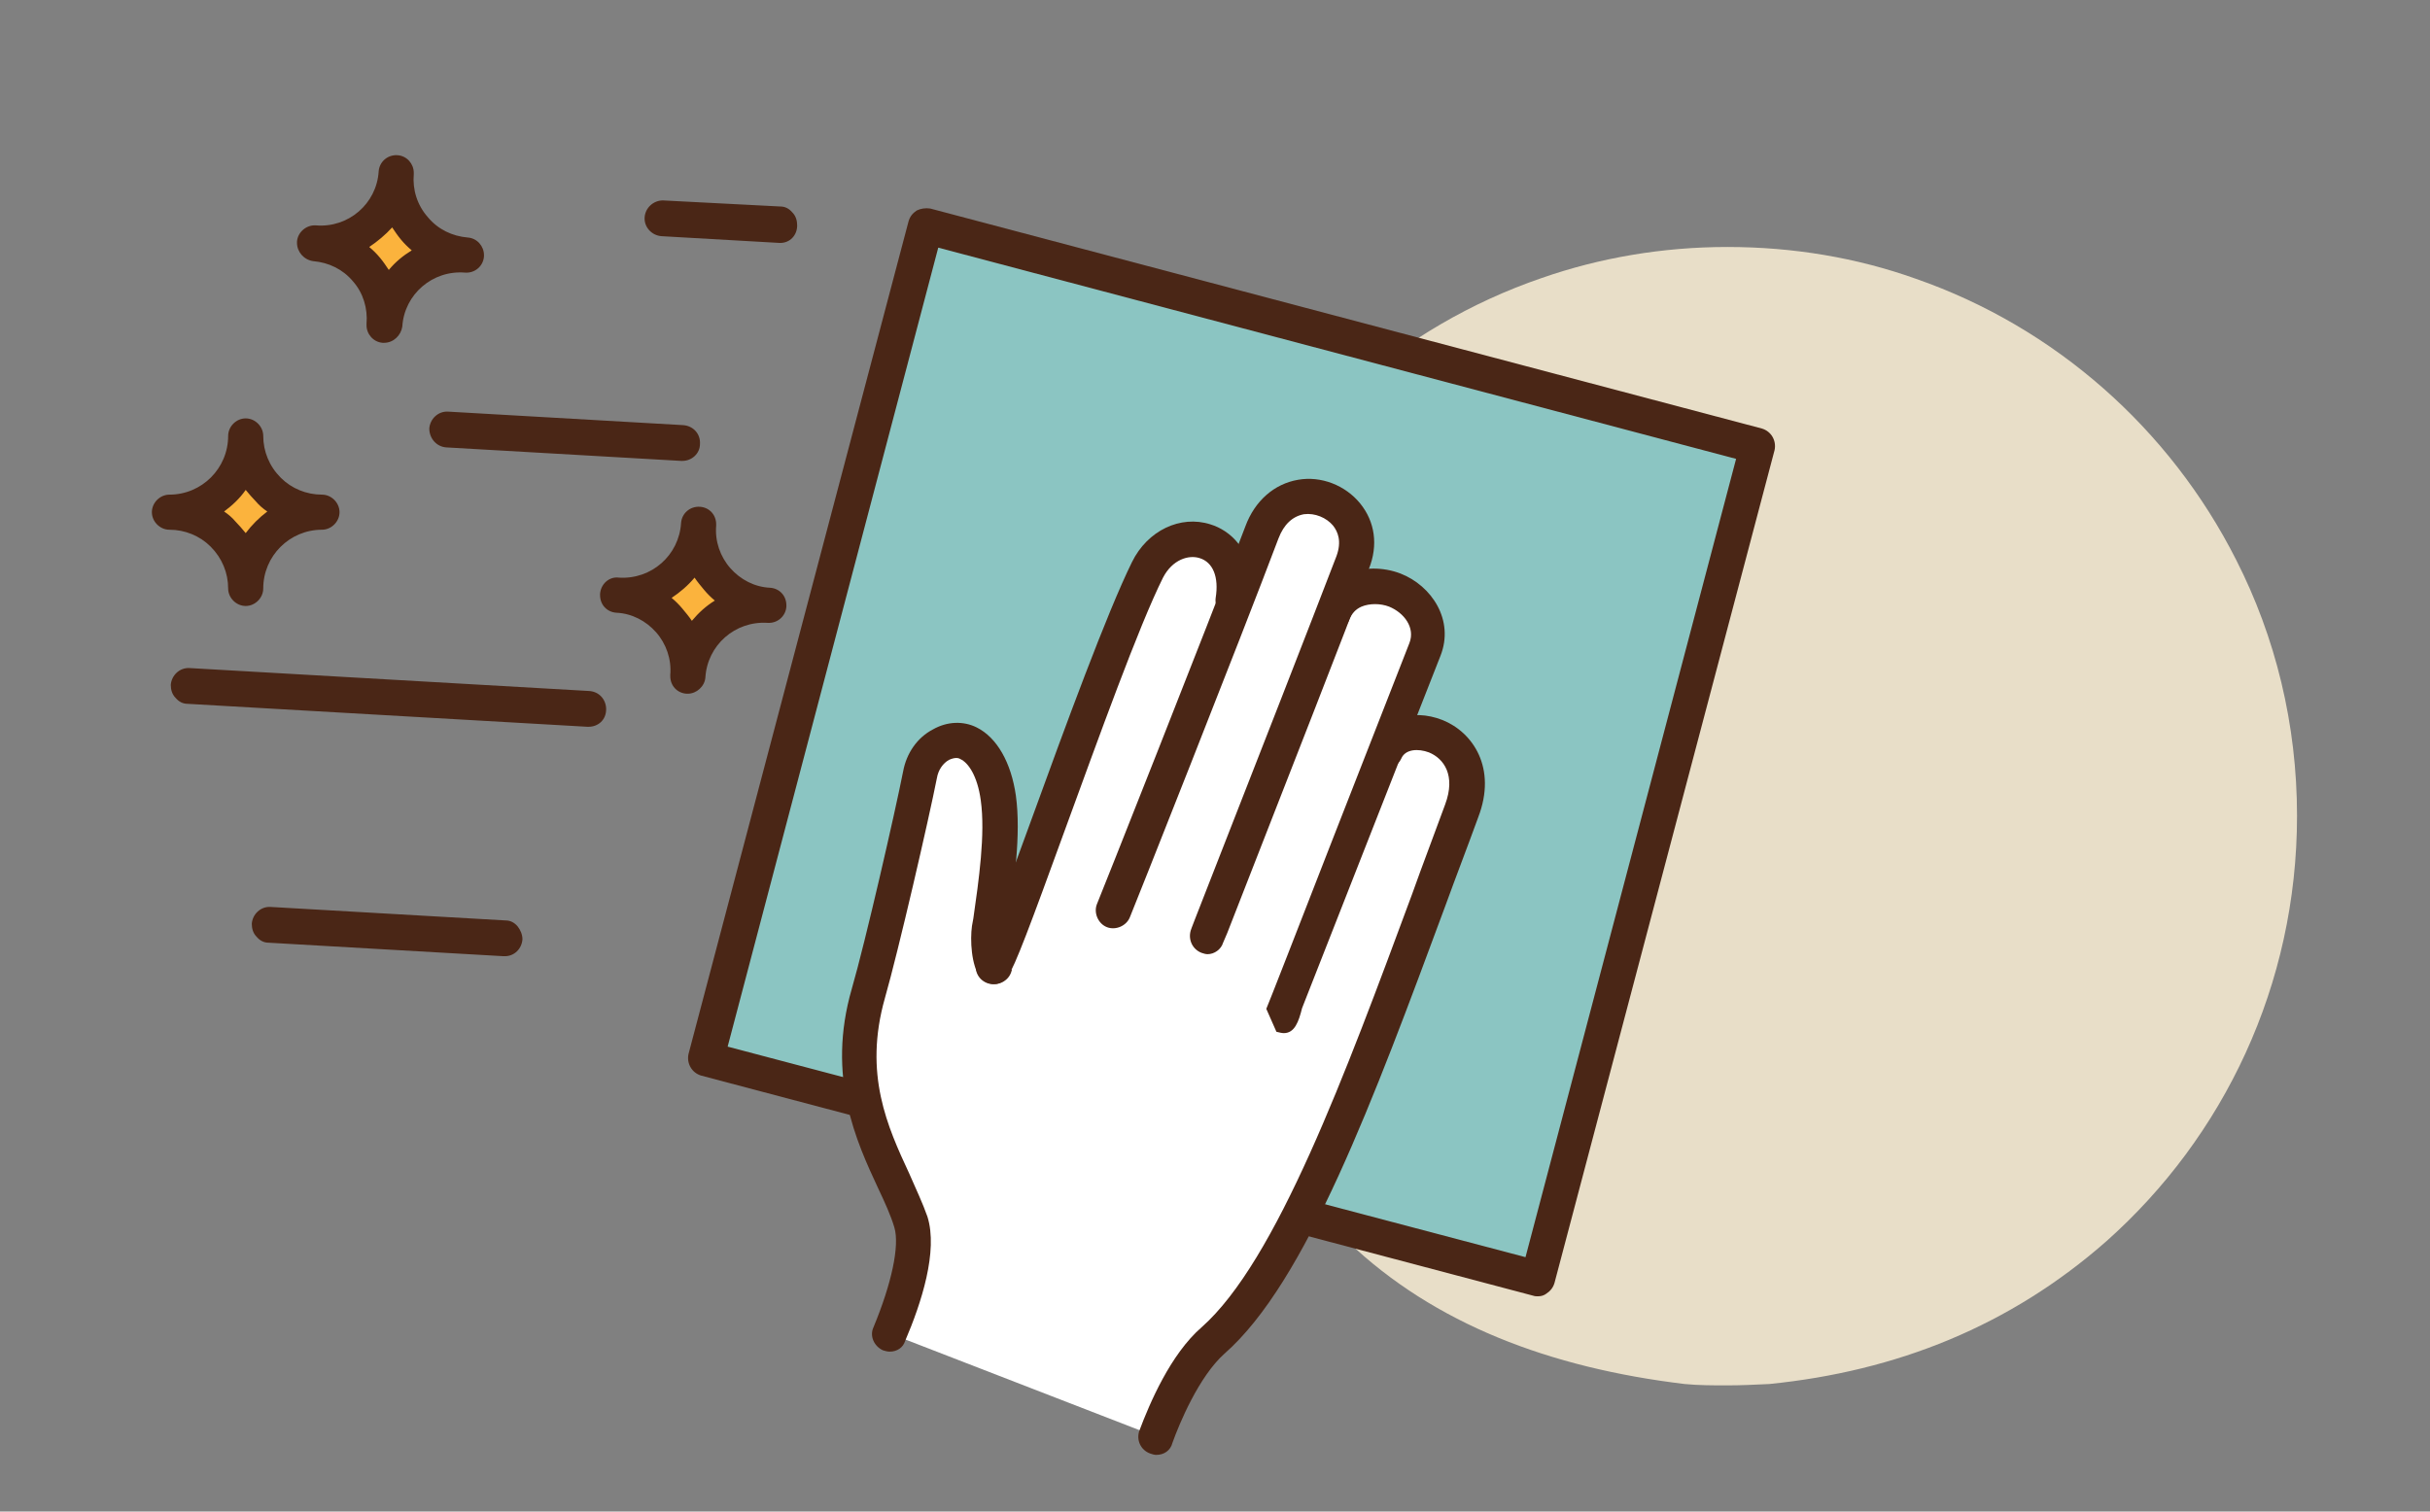 <?xml version="1.0" encoding="utf-8"?>
<!-- Generator: Adobe Illustrator 27.3.1, SVG Export Plug-In . SVG Version: 6.00 Build 0)  -->
<svg version="1.1" xmlns="http://www.w3.org/2000/svg" xmlns:xlink="http://www.w3.org/1999/xlink" x="0px" y="0px"
	 viewBox="0 0 360 224" style="enable-background:new 0 0 360 224;" xml:space="preserve">
<rect x="0" y="0" width="360" height="224" fill="#808080" stroke="none"/>
<style type="text/css">
	.st0{display:none;}
	.st1{display:inline;}
	.st2{fill:#E8DEC8;}
	.st3{fill:#FF6245;}
	.st4{fill:#4A2616;}
	.st5{fill:#8BC5C2;}
	.st6{fill:#F8AB00;}
	.st7{fill:#FFFFFF;}
	.st8{fill:#FBB33D;}
	.st9{fill:#95C5DE;}
	.st10{fill:#043454;}
	.st11{fill:#34C19C;}
	.st12{fill:#9EADBD;}
</style>
<g id="_x30_1_x3000_済" class="st0">
	<g class="st1">
		<path class="st2" d="M234.4,204.6c20.1-2,38-9.2,53.1-22.5c18.4-16.4,30-40.3,30-67c0-14.5-3.4-28.2-9.6-40.3
			c-10.4-20.6-28.5-36.7-50.6-44.4c-9.3-3.2-19.3-5-29.7-5c-10.2,0-20.1,1.7-29.2,4.9c-11.2,3.8-21.3,9.8-30,17.4
			c-8.7,7.6-15.9,16.9-21.1,27.3c-6.1,12.1-9.5,25.8-9.5,40.2c0,26.6,11.6,50.6,30.1,67c13.7,13,31.8,19.9,53,22.5
			c2.2,0.2,4.5,0.2,6.7,0.2C230,204.9,232.2,204.8,234.4,204.6L234.4,204.6z"/>
		<g>
			<path class="st3" d="M322.6,177.3l-4.7,5.3c-0.9,1.1-1.4,2.6-1.4,4.2v15c0,2.8-1.9,5-4.2,5l0,0c-2.3,0-4.2-2.3-4.2-5v-15
				c0-1.6-0.5-3-1.4-4.2l-4.7-5.3c-1.2-1.4-1.9-3.2-1.9-5v-55.4c0-7.2,5.5-13,12.2-13l0,0c6.7,0,12.2,5.8,12.2,13v55.4
				C324.4,174.2,323.8,176,322.6,177.3z"/>
			<g>
				<path class="st4" d="M247.9,137.7H210c-17.9,0-32.5,14.6-32.5,32.5V198c0,5.4,4.4,9.8,9.8,9.8h83.3c5.4,0,9.8-4.4,9.8-9.8v-27.8
					C280.4,152.2,265.8,137.7,247.9,137.7z M275.6,198c0,2.8-2.2,5-5,5H257v-26.2c0-1.3-1.1-2.4-2.4-2.4s-2.4,1.1-2.4,2.4V203h-46.5
					v-26.2c0-1.3-1.1-2.4-2.4-2.4c-1.3,0-2.4,1.1-2.4,2.4V203h-13.6c-2.8,0-5-2.2-5-5v-27.8c0-15.3,12.4-27.7,27.7-27.7h37.9
					c15.3,0,27.7,12.4,27.7,27.7V198z"/>
				<path class="st4" d="M228.9,134.4c16.8,0,30.4-13.7,30.4-30.4s-13.7-30.4-30.4-30.4s-30.4,13.7-30.4,30.4
					S212.1,134.4,228.9,134.4z M228.9,78.3c8,0,15.1,3.7,19.8,9.4c-2.3-0.5-4.6-0.9-5.8-0.8c-2.5,0.3-5.1,2.1-7.8,3.9
					c-2.1,1.5-4.8,3.3-6.3,3.3c0,0,0,0,0,0c-1.5,0-4.2-1.8-6.4-3.3c-2.8-1.8-5.4-3.6-7.9-3.9c-1.1-0.1-3.3,0.2-5.5,0.7
					C213.8,82,221,78.3,228.9,78.3z M205.5,93.7c3.6-1.1,7.6-2,8.5-1.9c1.4,0.2,3.8,1.7,5.8,3.1c3,2,6.1,4.1,9.1,4.1c0,0,0,0,0,0
					c3,0,6-2.1,9-4.1c2-1.4,4.3-2.9,5.7-3.1c1-0.1,5.1,0.9,8.8,2c1.4,3.1,2.2,6.6,2.2,10.3c0,14.1-11.5,25.6-25.6,25.6
					c-14.1,0-25.6-11.5-25.6-25.6C203.3,100.3,204.1,96.8,205.5,93.7z"/>
				<path class="st4" d="M306.7,96.3c-7.8,0-14.2,6.7-14.2,15v55.4c0,2.4,0.8,4.6,2.4,6.3l4.6,5.2c0.6,0.8,0.9,1.8,0.9,2.9v15
					c0,3.9,2.8,7,6.2,7s6.2-3.2,6.2-7v-15c0-1.1,0.3-2.1,0.9-2.9l4.6-5.2c1.5-1.7,2.4-4,2.4-6.4v-55.4
					C320.8,103,314.5,96.3,306.7,96.3z M306.7,199.3c-1.2,0-2.2-1.4-2.2-3v-6.6h4.5v6.6C308.9,197.9,307.9,199.3,306.7,199.3z
					 M316.8,166.7c0,1.4-0.5,2.7-1.4,3.7l-4.7,5.3l-0.1,0.1c-1.2,1.5-1.8,3.4-1.8,5.4v4.4h-4.5v-4.5c0-2-0.6-3.9-1.8-5.4l-4.7-5.4
					c-0.9-1-1.4-2.3-1.4-3.7v-55.4c0-6,4.6-11,10.2-11c5.6,0,10.2,4.9,10.2,11V166.7z"/>
				<path class="st4" d="M309.9,116.3c1.1,0,2-0.9,2-2c0-1.1-0.9-2-2-2c0,0,0,0,0,0l-1.2,0l0-5c0-1.1-0.9-2-2-2c-1.1,0-2,0.9-2,2
					l0,5.1l-1.2,0c-1.1,0-2,0.9-2,2c0,1.1,0.9,2,2,2c0,0,0,0,0,0l1.2,0l0,8.4l-1.2,0c-1.1,0-2,0.9-2,2c0,1.1,0.9,2,2,2c0,0,0,0,0,0
					l1.2,0l0,8.4l-1.2,0c-1.1,0-2,0.9-2,2c0,1.1,0.9,2,2,2c0,0,0,0,0,0l1.2,0l0,8.4l-1.2,0c-1.1,0-2,0.9-2,2c0,1.1,0.9,2,2,2
					c0,0,0,0,0,0l1.2,0l0,8.4l-1.2,0c-1.1,0-2,0.9-2,2c0,1.1,0.9,2,2,2c0,0,0,0,0,0l1.2,0l0,3.9c0,1.1,0.9,2,2,2c1.1,0,2-0.9,2-2
					l0-4l1.2,0c1.1,0,2-0.9,2-2c0-1.1-0.9-2-2-2c0,0,0,0,0,0l-1.2,0l0-8.4l1.2,0c1.1,0,2-0.9,2-2c0-1.1-0.9-2-2-2c0,0,0,0,0,0
					l-1.2,0l0-8.4l1.2,0c1.1,0,2-0.9,2-2c0-1.1-0.9-2-2-2c0,0,0,0,0,0l-1.2,0l0-8.4l1.2,0c1.1,0,2-0.9,2-2c0-1.1-0.9-2-2-2
					c0,0,0,0,0,0l-1.2,0l0-8.4L309.9,116.3z"/>
				<path class="st4" d="M306.7,91.4c1.1,0,2-0.9,2-2V76.9c0-1.1-0.9-2-2-2c-1.1,0-2,0.9-2,2v12.5C304.7,90.5,305.6,91.4,306.7,91.4
					z"/>
				<path class="st4" d="M297.3,93.3c0.4,0,0.8-0.1,1.1-0.3c0.9-0.6,1.2-1.9,0.5-2.8L292.1,80c-0.6-0.9-1.9-1.2-2.8-0.5
					c-0.9,0.6-1.2,1.9-0.5,2.8l6.9,10.2C296.1,93,296.7,93.3,297.3,93.3z"/>
				<path class="st4" d="M324,79.4c-0.9-0.6-2.2-0.4-2.8,0.5l-6.9,10.2c-0.6,0.9-0.4,2.2,0.5,2.8c0.3,0.2,0.7,0.3,1.1,0.3
					c0.6,0,1.3-0.3,1.7-0.9l6.9-10.2C325.2,81.3,324.9,80.1,324,79.4z"/>
			</g>
		</g>
	</g>
	<g class="st1">
		<g>
			<path class="st5" d="M141.6,39.1v141.2c0,0.9-0.7,1.7-1.6,1.7H45c-0.9,0-1.6-0.7-1.6-1.7v-142c0-0.5,0.4-0.8,0.8-0.8h15.5
				c1.2,0,2,0.7,2.3,1.7c0.8,2.5,3.1,4.4,5.9,4.4h49c2.8,0,5.2-1.8,5.9-4.4c0.3-1,0.9-1.7,2.3-1.7h14.7
				C140.9,37.5,141.6,38.2,141.6,39.1z"/>
			<g>
				<path class="st4" d="M54,122.4h64.4c1.1,0,2-0.9,2-2s-0.9-2-2-2H54c-1.1,0-2,0.9-2,2S52.9,122.4,54,122.4z"/>
				<path class="st4" d="M54,161.8h64.4c1.1,0,2-0.9,2-2c0-1.1-0.9-2-2-2H54c-1.1,0-2,0.9-2,2C52,160.9,52.9,161.8,54,161.8z"/>
				<path class="st4" d="M54,148.7h64.4c1.1,0,2-0.9,2-2c0-1.1-0.9-2-2-2H54c-1.1,0-2,0.9-2,2C52,147.8,52.9,148.7,54,148.7z"/>
				<path class="st4" d="M54,135.6h64.4c1.1,0,2-0.9,2-2c0-1.1-0.9-2-2-2H54c-1.1,0-2,0.9-2,2C52,134.7,52.9,135.6,54,135.6z"/>
				<path class="st4" d="M57.8,69.3c0.3,0.2,0.7,0.3,1.2,0.3c0.7,0,1.6-0.3,2.7-1.2c0.7-0.6,1.4-1.4,2-2.3l4.2,2.4
					c-1.3,2.6-2,5.6-2,8.7c0,3.1,0.7,6,2,8.7l-4.2,2.4c-0.6-0.9-1.3-1.7-2-2.3c-1.9-1.6-3.3-1.3-3.9-0.9c-2.3,1.3-1.2,5.2,0.5,8.1
					c1.4,2.4,3.5,4.8,5.6,4.8c0.4,0,0.8-0.1,1.2-0.3c0.6-0.4,1.6-1.4,1.2-3.8c-0.2-0.9-0.5-1.9-1-2.9l4.2-2.4
					c3.4,4.9,8.8,8.2,15,8.7v4.8c-2.9,0.3-5.7,1.3-5.7,3.6c0,2.7,3.9,3.6,7.3,3.6s7.3-1,7.3-3.6c0-2.3-2.8-3.3-5.7-3.6v-4.8
					c6.2-0.5,11.7-3.8,15-8.7l4.2,2.4c-1.2,2.6-1.7,5.6,0.2,6.7c0.3,0.2,0.7,0.3,1.2,0.3c0.7,0,1.6-0.3,2.7-1.2c1-0.9,2-2.1,2.9-3.6
					c0.8-1.5,1.4-3,1.7-4.3c0.5-2.5-0.5-3.5-1.2-3.8c-2-1.1-4.3,0.8-5.9,3.2l-4.2-2.4c1.3-2.6,2-5.6,2-8.7s-0.7-6-2-8.7l4.2-2.4
					c1.3,1.9,3.1,3.5,4.7,3.5c0.4,0,0.8-0.1,1.2-0.3c0.6-0.4,1.6-1.4,1.2-3.8c-0.2-1.3-0.8-2.8-1.7-4.3c-0.9-1.5-1.9-2.8-2.9-3.6
					c-1.9-1.6-3.3-1.3-3.9-0.9c-2,1.1-1.5,4.1-0.2,6.7l-4.2,2.4c-3.4-4.9-8.8-8.2-15-8.7v-4.8c2.9-0.3,5.7-1.3,5.7-3.6
					c0-2.7-3.9-3.6-7.3-3.6s-7.3,1-7.3,3.6c0,2.3,2.8,3.3,5.7,3.6v4.8c-6.2,0.5-11.7,3.8-15,8.7l-4.2-2.4c0.5-1,0.8-2,1-2.9
					c0.5-2.5-0.5-3.5-1.2-3.8c-2.3-1.3-5.1,1.6-6.8,4.5C56.6,64.1,55.5,68,57.8,69.3z M61.1,91.8c-0.7-1.3-1.1-2.3-1.3-3.1
					c0.5,0.5,1.3,1.3,2,2.6c0.7,1.3,1.1,2.3,1.3,3.1C62.5,93.9,61.8,93,61.1,91.8z M110.5,91.3c0.7-1.3,1.5-2.1,2-2.6
					c-0.2,0.7-0.5,1.8-1.3,3.1c-0.7,1.3-1.5,2.1-2,2.6C109.4,93.7,109.7,92.6,110.5,91.3z M111.2,62.8c0.7,1.3,1.1,2.3,1.3,3.1
					c-0.6-0.5-1.3-1.3-2-2.6c-0.7-1.3-1.1-2.3-1.3-3.1C109.7,60.7,110.5,61.5,111.2,62.8z M86.1,106.2c-1.5,0-2.6-0.2-3.3-0.4
					c0.7-0.2,1.8-0.4,3.3-0.4c1.5,0,2.6,0.2,3.3,0.4C88.7,106,87.6,106.2,86.1,106.2z M86.1,48.3c1.5,0,2.6,0.2,3.3,0.4
					c-0.7,0.2-1.8,0.4-3.3,0.4c-1.5,0-2.6-0.2-3.3-0.4C83.6,48.5,84.7,48.3,86.1,48.3z M86.1,60.3c9.4,0,17,7.6,17,17
					c0,9.4-7.6,17-17,17c-9.4,0-17-7.6-17-17C69.2,67.9,76.8,60.3,86.1,60.3z M61.1,62.8c0.7-1.3,1.5-2.1,2-2.6
					c-0.2,0.7-0.5,1.8-1.3,3.1c-0.7,1.3-1.5,2.1-2,2.6C60,65.1,60.3,64.1,61.1,62.8z"/>
				<path class="st4" d="M86.1,71c2.6,0,4.7-2.1,4.7-4.7c0-2.6-2.1-4.7-4.7-4.7c-2.6,0-4.7,2.1-4.7,4.7C81.4,68.9,83.5,71,86.1,71z
					 M86.1,64.8c0.8,0,1.5,0.7,1.5,1.5c0,0.8-0.7,1.5-1.5,1.5c-0.8,0-1.5-0.7-1.5-1.5C84.6,65.4,85.3,64.8,86.1,64.8z"/>
				<path class="st4" d="M71.5,76c0.6,1.1,1.5,2,2.7,2.3c0.5,0.2,1,0.2,1.5,0.2c0.7,0,1.5-0.2,2.1-0.5c1.1-0.6,2-1.5,2.3-2.7
					c0.8-2.5-0.6-5.1-3-5.9c-1.2-0.4-2.5-0.3-3.6,0.3c-1.1,0.6-2,1.5-2.3,2.7C70.8,73.6,70.9,74.9,71.5,76z M74.2,73.4
					c0.1-0.4,0.4-0.7,0.7-0.9c0.2-0.1,0.4-0.2,0.7-0.2c0.2,0,0.3,0,0.5,0.1l0,0c0.8,0.3,1.2,1.1,1,1.9c-0.3,0.8-1.1,1.2-1.9,1
					c-0.4-0.1-0.7-0.4-0.9-0.7C74.1,74.2,74.1,73.8,74.2,73.4z"/>
				<path class="st4" d="M82.4,82.4c-2.1-1.5-5.1-1.1-6.6,1c-1.5,2.1-1.1,5.1,1,6.6c0.8,0.6,1.8,0.9,2.8,0.9c1.5,0,2.9-0.7,3.8-1.9
					C85,86.9,84.5,83.9,82.4,82.4z M80.9,87.1c-0.5,0.7-1.4,0.8-2.1,0.3c-0.7-0.5-0.8-1.4-0.3-2.1c0.5-0.7,1.4-0.8,2.1-0.3
					C81.2,85.5,81.4,86.4,80.9,87.1z"/>
				<path class="st4" d="M93.4,81.5c-1.2-0.2-2.5,0.1-3.5,0.8c-2.1,1.5-2.6,4.5-1,6.6v0c0.9,1.3,2.4,1.9,3.8,1.9
					c1,0,1.9-0.3,2.8-0.9c1-0.7,1.7-1.8,1.9-3.1c0.2-1.2-0.1-2.5-0.8-3.5C95.7,82.4,94.6,81.7,93.4,81.5z M94.1,86.4
					c-0.1,0.4-0.3,0.7-0.6,1c-0.7,0.5-1.6,0.3-2.1-0.3c-0.5-0.7-0.3-1.6,0.3-2.1c0.3-0.2,0.7-0.3,1.1-0.3c0.4,0.1,0.7,0.3,1,0.6
					C94.1,85.6,94.2,86,94.1,86.4z"/>
				<path class="st4" d="M96.6,78.6c0.5,0,1-0.1,1.5-0.2c2.5-0.8,3.8-3.5,3-5.9c-0.4-1.2-1.2-2.2-2.3-2.7c-1.1-0.6-2.4-0.7-3.6-0.3
					c-2.5,0.8-3.8,3.5-3,5.9C92.8,77.3,94.6,78.6,96.6,78.6z M96.2,72.4c0.2-0.1,0.3-0.1,0.5-0.1c0.2,0,0.5,0.1,0.7,0.2
					c0.4,0.2,0.6,0.5,0.8,0.9c0.3,0.8-0.2,1.6-1,1.9c-0.8,0.3-1.6-0.2-1.9-1C94.9,73.6,95.4,72.7,96.2,72.4z"/>
				<path class="st4" d="M86.1,82c2.6,0,4.7-2.1,4.7-4.7c0-2.6-2.1-4.7-4.7-4.7c-2.6,0-4.7,2.1-4.7,4.7C81.4,79.9,83.5,82,86.1,82z
					 M86.1,75.8c0.8,0,1.5,0.7,1.5,1.5c0,0.8-0.7,1.5-1.5,1.5c-0.8,0-1.5-0.7-1.5-1.5C84.6,76.4,85.3,75.8,86.1,75.8z"/>
				<path class="st4" d="M134.1,21h-15.2c-1-3.6-4.4-6.2-8.3-6.2h-49c-3.9,0-7.2,2.6-8.3,6.2H38.2c-6.5,0-11.8,5.3-11.8,11.8v140.9
					c0,6.5,5.3,11.8,11.8,11.8h96c6.5,0,11.8-5.3,11.8-11.8V32.8C146,26.3,140.6,21,134.1,21z M53.4,33.5c1.1,3.5,4.4,6.1,8.2,6.1
					h49c3.9,0,7.1-2.5,8.2-6.1h14v139.7H39.5V33.5H53.4z M57.8,23.4c0-2.1,1.7-3.8,3.8-3.8h49c2.1,0,3.8,1.7,3.8,3.8v7.5
					c0,2.1-1.7,3.8-3.8,3.8h-49c-2.1,0-3.8-1.7-3.8-3.8V23.4z M142,173.8c0,4.3-3.5,7.8-7.8,7.8h-96c-4.3,0-7.8-3.5-7.8-7.8V32.8
					c0-4.3,3.5-7.8,7.8-7.8H53v3.7H37.8c-1.8,0-3.2,1.4-3.2,3.2v142c0,2.2,1.8,4.1,4,4.1h95c2.2,0,4-1.8,4-4.1V32.7
					c0-2.2-1.8-4.1-4-4.1h-14.4V25h14.9c4.3,0,7.8,3.5,7.8,7.8V173.8z"/>
			</g>
		</g>
	</g>
</g>
<g id="_x30_2_x3000_済" class="st0">
	<g class="st1">
		<path class="st2" d="M117.7,194.1c20.1-2,38-9.2,53.1-22.5c18.4-16.4,30-40.3,30-67c0-14.5-3.4-28.2-9.6-40.3
			c-10.4-20.6-28.5-36.7-50.6-44.4c-9.3-3.2-19.3-5-29.7-5c-10.2,0-20.1,1.7-29.2,4.9c-11.2,3.8-21.3,9.8-30,17.4
			c-8.7,7.6-15.9,16.9-21.1,27.3c-6.1,12.1-9.5,25.8-9.5,40.2c0,26.6,11.6,50.6,30.1,67c13.7,13,31.8,19.9,53,22.5
			c2.2,0.2,4.5,0.2,6.7,0.2C113.3,194.3,115.5,194.2,117.7,194.1L117.7,194.1z"/>
		<g>
			<g>
				
					<ellipse transform="matrix(0.707 -0.707 0.707 0.707 -25.801 177.349)" class="st5" cx="201.2" cy="119.8" rx="9.2" ry="9.2"/>
				<circle class="st5" cx="215.7" cy="193.2" r="4.4"/>
				<circle class="st5" cx="215.7" cy="154.2" r="6.2"/>
				
					<ellipse transform="matrix(0.132 -0.991 0.991 0.132 41.006 185.553)" class="st5" cx="126.4" cy="69.4" rx="7.1" ry="7.1"/>
				<path class="st5" d="M193.2,181.5c0.7,1.8,1,3.7,1,5.6c0,9-7.3,16.2-16.2,16.2c-2.3,0-4.4-0.5-6.4-1.3c-0.5-0.2-0.9-0.1-1.2,0.2
					c0,0,0,0,0,0c-0.2,0.2-0.3,0.4-0.4,0.7c0,0.1,0,0.1,0,0.2v0.2c0,6.1-4.2,11.3-10.2,12.4c-5.2,0.9-10.1-0.9-12.7-5.1
					c-1.1-1.9,0.1-3.5,1.9-3.6c4.9-0.3,8.4-0.5,8.4-0.5c3.7-0.3,6.7-3.5,6.4-7.2c-0.1-1.8-0.7-3.1-2-4.3c-1.2-1-0.4-2.7,2.2-2.6
					c3.4,0.2,6.3-2,7-5c0.6-2.7-0.4-5.1-2.1-6.7c-1.3-1.1-0.7-1.9,0.8-2c1.9-0.2,3.5-1,4.7-2.3c1.1-1.3,1.8-3,1.7-4.8
					c-0.1-2.6-1.8-4.7-4.1-5.7c-1.8-0.8-3-2.5-3.1-4.4c0-0.9,0-2-0.1-3.1c-0.1-1.8-1-3.3-2.2-4.4c-1.2-1.1-2.9-1.7-4.7-1.6
					l-34.8,2.4c-3.4,0.1-4.8-3.1-3.2-5.5c2.1-3,5.4-4.8,9-4.8c0.1,0,0.3,0,0.6,0c0.8,0,1.5-0.6,1.6-1.5c0.2-2.5,1.2-7.6,6.6-9.8h0
					c3.8-1.8,7.5-1.6,10.7-0.5c1.8,0.6,3.3-0.5,3.3-2.2V85.2c0-1.3,1-2.4,2.4-2.4H176c1.7,0,2.4,1.1,2.4,2.4l0,46.4
					c0,1.2,0.5,1.7,1.3,2.2c4.8,2.5,8.3,7.4,8.8,13c0.2,2.8-0.2,5.4-1.2,7.8c-0.3,0.7,0.2,1.4,0.9,1.4c0,0,0,0,0,0
					c6.9,0,12.8,5.4,12.9,12.4c0.1,5.2-2.9,9.7-7.4,11.7C193.2,180.3,193,180.9,193.2,181.5z"/>
			</g>
			<g>
				<path class="st4" d="M184.6,148.1c0.7-2.3,0.9-4.7,0.7-7.1c-0.7-8.8-7.7-15.9-16.4-16.9c-0.7-0.1-1.3-0.1-1.8-0.1
					c-0.5,0-1.1,0-1.6,0c0-2-0.6-4-1.9-5.6c-1.4-1.9-3.5-3-5.9-3.3l-43.3-5.3c-1.2-0.1-1.5-1.1-1.6-1.4c-0.1-0.3-0.3-1.3,0.7-2
					l9.7-7.6c4.1-3.2,4.8-9.2,1.6-13.3c-1.6-2-3.8-3.3-6.3-3.6c-2.5-0.3-5,0.4-7,1.9l-0.1,0.1c-0.2,0.2-21.1,19.2-29.1,24
					c-1.9,1.2-3.6,1.6-6.2,1.6c0,0,0,0,0,0c-5.2,0-20.9-1.7-21.1-1.7c-1.3-0.1-2.5,0.8-2.6,2.1c-0.1,1.3,0.8,2.5,2.1,2.6
					c0.7,0.1,16.2,1.7,21.6,1.7c0,0,0,0,0,0c3.5,0,6-0.7,8.7-2.3c8.2-5,28.2-23,29.8-24.5c1-0.7,2.2-1,3.4-0.9
					c1.2,0.1,2.3,0.8,3.1,1.7c1.6,2,1.2,5-0.8,6.5l-9.7,7.6c-2.2,1.7-3.1,4.4-2.3,7.1c0.7,2.7,2.9,4.5,5.7,4.9l43.3,5.3
					c1.1,0.1,2,0.7,2.7,1.5c0.7,0.8,1,1.9,0.8,3c0,0.2-0.1,0.5-0.1,0.7c-2.6,0.9-5,2.4-7,4.4c-4.4-5.4-11.8-7-18.5-3.9l0,0
					c-6.1,2.5-7.6,8.1-8,11.1c0,0-0.1,0-0.1,0c-6.2,0-11.5,4.5-12.9,10.8l-1.6,0.1c-1.2,0.1-1.7-0.8-1.9-1.1
					c-0.1-0.3-0.5-1.2,0.3-2.1l8.1-9.3c3.4-3.9,3-9.9-0.9-13.3c-1.9-1.7-4.3-2.5-6.9-2.3c-2.5,0.2-4.8,1.3-6.5,3.2l-0.1,0.1
					c-0.2,0.2-17.1,22.8-24,29.1c-1.2,1.1-2.3,1.8-3.8,2.2c-5.8-2.6-12.6-4.5-26.3-5c-1.3-0.1-2.4,1-2.5,2.3c-0.1,1.3,1,2.4,2.3,2.5
					c7.2,0.3,12.2,0.9,16,1.8c-7.2,0.7-16,1.4-16.1,1.4c-1.3,0.1-2.3,1.2-2.2,2.6c0.1,1.3,1.1,2.2,2.4,2.2c0.1,0,0.1,0,0.2,0
					c0.8-0.1,19.8-1.5,25.1-2.5c0.5-0.1,1-0.2,1.5-0.3c0,0,0,0,0.1,0c2.6-0.7,4.5-1.7,6.5-3.5c7.1-6.5,23.3-28,24.6-29.7
					c0.8-0.9,1.9-1.4,3.1-1.5c1.2-0.1,2.4,0.3,3.4,1.1c1.9,1.7,2.1,4.6,0.5,6.6l-8.1,9.3c-1.8,2.1-2.2,4.9-1,7.4
					c1.2,2.5,3.7,3.9,6.5,3.7l3.5-0.2c0,0,0,0,0,0l40-2.7c1.1-0.1,2.1,0.3,2.9,1c0.8,0.7,1.3,1.7,1.4,2.8c0.1,1.2-0.3,2.4-1.1,3.3
					c-0.8,0.9-1.9,1.5-3.1,1.5h0l0,0c0,0,0,0,0,0l-28.9,2c-1.3,0.1-2.3,1.2-2.2,2.6c0.1,1.3,1.1,2.2,2.4,2.2c0.1,0,0.1,0,0.2,0
					l28.9-2c0,0,0,0,0,0l6.4-0.4c1.2-0.1,2.4,0.3,3.3,1.2c0.8,0.8,1.3,1.8,1.4,2.8c0.1,1.1-0.3,2.2-1.1,3.1c-0.8,0.9-1.9,1.4-3,1.5
					l-5.6,0.4c0,0,0,0,0,0l0,0l-30.4,2.1c-1.3,0.1-2.3,1.2-2.2,2.6c0.1,1.3,1.1,2.2,2.4,2.2c0.1,0,0.1,0,0.2,0l30.4-2.1c0,0,0,0,0,0
					c1.1-0.1,2.2,0.3,3.1,1c1.2,1,1.7,2.7,1.4,4.3c-0.3,1.6-2.2,3.1-3.9,3.2l-8.2,0.6c0,0,0,0,0,0v0l-26,1.8
					c-1.3,0.1-2.3,1.2-2.2,2.6c0.1,1.3,1.1,2.2,2.4,2.2c0.1,0,0.1,0,0.2,0l26-1.8c1.1-0.1,2.3,0.3,3.1,1c0.9,0.7,1.4,1.8,1.5,2.9
					c0.1,1.1-0.3,2.2-1,3c-0.8,0.9-2,1.5-3.1,1.6c0,0-5.3,0.3-11.8,0.7l0,0c0,0,0,0,0,0c0,0-0.1,0-0.1,0l-2.9,0.2l0,0
					c-7,0.4-15,1-19.1,1.4c-17.5,1.9-24.7,0.2-31.7-1.5c-7.5-1.8-14.6-3.6-32.4-0.9c-1.3,0.2-2.2,1.4-2,2.7c0.2,1.3,1.4,2.2,2.7,2
					c16.8-2.5,23.5-0.9,30.5,0.8c5.1,1.2,10.4,2.5,19.2,2.5c3.9,0,8.6-0.3,14.2-0.9c3.4-0.4,10.4-0.9,20.1-1.5
					c2.4,5.4,7.4,8.7,13.3,8.7c1,0,2-0.1,3-0.3c6.6-1.2,11.5-6.6,12.1-13.2c1.8,0.6,3.8,0.9,5.7,0.9c10.3,0,18.6-8.4,18.6-18.6
					c0-1.9-0.3-3.7-0.8-5.4c4.9-2.7,7.9-7.8,7.8-13.4C197.8,155.2,192,149,184.6,148.1z M187.2,172.2c-1.7,0.8-2.5,2.8-1.9,4.5
					c0.6,1.5,0.9,3.1,0.9,4.8c0,7.6-6.2,13.8-13.8,13.8c-1.9,0-3.7-0.4-5.5-1.1c-1.2-0.5-2.5-0.3-3.5,0.4l-1.1,0.5v0.8
					c-0.2,0.3-0.3,0.7-0.3,1.1c0,0.3,0,0.5,0,0.6v0.2c0,5-3.4,9.1-8.3,10c-4.3,0.8-8.1-0.7-10.2-4c4.8-0.3,8.3-0.5,8.4-0.5
					c2.5-0.2,4.8-1.4,6.5-3.3c1.6-1.8,2.4-4.2,2.2-6.5c-0.1-1.5-0.6-2.9-1.4-4.2l0.2,0c3.9-0.3,7.5-3.4,8.3-7c0.5-2.6,0-5.1-1.3-7.1
					c1.6-0.5,3-1.4,4.1-2.7c1.6-1.8,2.4-4.1,2.2-6.5c-0.1-2.4-1.2-4.5-3-6.2c-1.5-1.3-3.3-2.1-5.3-2.3c0.7-1.5,1.1-3.1,0.9-4.8
					c-0.2-2.3-1.2-4.5-3-6c-1.8-1.5-4-2.3-6.4-2.2l-36.8,2.5c1.3-3.3,4.5-5.7,8-5.6c0.1,0,0.2,0,0.3,0c0.1,0,0.2,0,0.3,0
					c2.1,0,3.8-1.6,4-3.7c0.1-2.1,1-5.8,4.7-7.5l0.5-0.2c5.9-2.8,11.1-0.2,13.5,3.4c0.6,0.9,1.6,1.5,2.8,1.6c1.1,0.1,2.3-0.4,3-1.3
					c2.7-3.2,6.6-4.9,10.9-4.9c0.4,0,0.8,0,1.3,0.1c6.5,0.7,11.6,6,12.2,12.5c0.2,2.3-0.2,4.5-1,6.7c-0.4,1.1-0.3,2.2,0.3,3.2
					c0.6,0.9,1.7,1.5,2.8,1.5c5.7,0,10.4,4.5,10.5,10C193.2,166.8,190.9,170.5,187.2,172.2z"/>
				<path class="st4" d="M184,114.2c0,6.4,5.2,11.6,11.6,11.6c6.4,0,11.6-5.2,11.6-11.6s-5.2-11.6-11.6-11.6
					C189.2,102.6,184,107.8,184,114.2z M202.4,114.2c0,3.8-3.1,6.8-6.8,6.8c-3.8,0-6.8-3.1-6.8-6.8s3.1-6.8,6.8-6.8
					C199.3,107.4,202.4,110.5,202.4,114.2z"/>
				<path class="st4" d="M210.1,180.7c-3.8,0-6.8,3.1-6.8,6.8c0,3.8,3.1,6.8,6.8,6.8c3.8,0,6.8-3.1,6.8-6.8
					C217,183.8,213.9,180.7,210.1,180.7z M210.1,189.6c-1.1,0-2-0.9-2-2c0-1.1,0.9-2,2-2c1.1,0,2,0.9,2,2
					C212.2,188.7,211.3,189.6,210.1,189.6z"/>
				<path class="st4" d="M210.1,157.2c4.7,0,8.6-3.9,8.6-8.6c0-4.7-3.9-8.6-8.6-8.6c-4.7,0-8.6,3.9-8.6,8.6
					C201.5,153.3,205.4,157.2,210.1,157.2z M210.1,144.8c2.1,0,3.8,1.7,3.8,3.8c0,2.1-1.7,3.8-3.8,3.8c-2.1,0-3.8-1.7-3.8-3.8
					C206.3,146.5,208.1,144.8,210.1,144.8z"/>
				<path class="st4" d="M120.8,73.3c5.2,0,9.5-4.3,9.5-9.5s-4.3-9.5-9.5-9.5c-5.2,0-9.5,4.3-9.5,9.5S115.6,73.3,120.8,73.3z
					 M120.8,59.1c2.6,0,4.7,2.1,4.7,4.7s-2.1,4.7-4.7,4.7c-2.6,0-4.7-2.1-4.7-4.7S118.2,59.1,120.8,59.1z"/>
				<path class="st4" d="M151.7,79.6h19.1c2.3,0,4.2-1.9,4.2-4.2v-5c0-1.1,0.3-2.1,0.8-3.1c0.1-0.2,0.2-0.3,0.3-0.5
					c1.2-1.8,3.2-3,5.5-3H213c1.3,0,2.4-1.1,2.4-2.4s-1.1-2.4-2.4-2.4h-31.5c-3.7,0-7,1.8-9,4.5h-20.2c0.1-12.3,10.1-22.3,22.4-22.3
					H213c1.3,0,2.4-1.1,2.4-2.4s-1.1-2.4-2.4-2.4h-38.2c-15,0-27.2,12.2-27.2,27.2v11.8C147.5,77.7,149.4,79.6,151.7,79.6z
					 M170.1,70.4v4.3h-17.8v-6.4h18C170.2,69,170.1,69.7,170.1,70.4z"/>
				<path class="st4" d="M149.9,105.1c1.3,0,2.4-1.1,2.4-2.4V87.4c0-1.3-1.1-2.4-2.4-2.4c-1.3,0-2.4,1.1-2.4,2.4v15.3
					C147.5,104,148.6,105.1,149.9,105.1z"/>
				<path class="st4" d="M159,87.4v19.3c0,1.3,1.1,2.4,2.4,2.4c1.3,0,2.4-1.1,2.4-2.4V87.4c0-1.3-1.1-2.4-2.4-2.4
					C160,85,159,86.1,159,87.4z"/>
				<path class="st4" d="M172.8,85c-1.3,0-2.4,1.1-2.4,2.4v26.8c0,1.3,1.1,2.4,2.4,2.4c1.3,0,2.4-1.1,2.4-2.4V87.4
					C175.2,86.1,174.1,85,172.8,85z"/>
			</g>
		</g>
	</g>
	<g class="st1">
		<g>
			<path class="st6" d="M324.8,80.1h-63.7c-6.6,0.2-10.2,4.6-10.2,10.2v18.4c0,5.7,3.7,10,10.2,10.2h63.7
				c6.6-0.2,10.2-4.6,10.2-10.2V90.4C335.1,84.7,331.5,80.3,324.8,80.1z"/>
			<g>
				<path class="st4" d="M324.4,60.7c-1,0-1.8,0.8-1.8,1.8c0,1,0.8,1.8,1.8,1.8c8.2,0,14.9,6.7,14.9,14.9v30
					c0,8.2-6.7,14.9-14.9,14.9h-72.7c-8.2,0-14.9-6.7-14.9-14.9v-30c0-8.2,6.7-14.9,14.9-14.9h46.4c1,0,1.8-0.8,1.8-1.8
					c0-1-0.8-1.8-1.8-1.8h-46.4c-10.3,0-18.6,8.3-18.6,18.6v30c0,10.3,8.3,18.6,18.6,18.6h72.7c10.3,0,18.6-8.3,18.6-18.6v-30
					C343,69.1,334.7,60.7,324.4,60.7z"/>
				<path class="st4" d="M283.3,50.4c6.9,0,12.6-5.6,12.6-12.6s-5.6-12.6-12.6-12.6c-6.9,0-12.6,5.6-12.6,12.6
					S276.4,50.4,283.3,50.4z M283.3,28.9c4.9,0,8.9,4,8.9,8.9s-4,8.9-8.9,8.9c-4.9,0-8.9-4-8.9-8.9S278.4,28.9,283.3,28.9z"/>
				<path class="st4" d="M311.6,67.1c4.7,0,8.5-3.8,8.5-8.5c0-4.7-3.8-8.5-8.5-8.5c-4.7,0-8.5,3.8-8.5,8.5
					C303,63.2,306.8,67.1,311.6,67.1z M311.6,53.7c2.7,0,4.9,2.2,4.9,4.9c0,2.7-2.2,4.9-4.9,4.9c-2.7,0-4.9-2.2-4.9-4.9
					C306.7,55.8,308.9,53.7,311.6,53.7z"/>
				<path class="st4" d="M317.4,28.8c4,0,7.2-3.2,7.2-7.2c0-4-3.2-7.2-7.2-7.2c-4,0-7.2,3.2-7.2,7.2
					C310.2,25.5,313.4,28.8,317.4,28.8z M317.4,18c1.9,0,3.5,1.6,3.5,3.5c0,1.9-1.6,3.5-3.5,3.5s-3.5-1.6-3.5-3.5
					C313.8,19.6,315.4,18,317.4,18z"/>
				<path class="st4" d="M251.7,32.8c4.7,0,8.5-3.8,8.5-8.5s-3.8-8.5-8.5-8.5c-4.7,0-8.5,3.8-8.5,8.5S247,32.8,251.7,32.8z
					 M251.7,19.4c2.7,0,4.9,2.2,4.9,4.9s-2.2,4.9-4.9,4.9c-2.7,0-4.9-2.2-4.9-4.9S249.1,19.4,251.7,19.4z"/>
				<path class="st4" d="M269.2,95c-0.3-0.4-0.7-0.7-1.2-1c-0.4-0.3-0.9-0.5-1.3-0.7c-0.5-0.2-0.9-0.4-1.3-0.6
					c-0.4-0.2-0.8-0.4-1.2-0.6s-0.6-0.5-0.8-0.7c-0.2-0.3-0.3-0.6-0.3-1c0-0.3,0-0.5,0.1-0.7c0.1-0.2,0.2-0.4,0.4-0.6
					c0.2-0.2,0.4-0.3,0.7-0.4c0.3-0.1,0.6-0.1,1-0.1c0.5,0,0.9,0.1,1.3,0.2c0.4,0.1,0.8,0.2,1.1,0.4c0.3,0.1,0.6,0.3,0.8,0.4
					c0.2,0.1,0.4,0.2,0.5,0.2c0.1,0,0.2,0,0.2-0.1c0.1-0.1,0.1-0.1,0.1-0.2c0-0.1,0.1-0.3,0.1-0.4c0-0.2,0-0.4,0-0.6
					c0-0.2,0-0.4,0-0.6c0-0.2,0-0.3,0-0.4c0-0.1,0-0.2-0.1-0.2c0-0.1-0.1-0.1-0.2-0.2c-0.1-0.1-0.3-0.2-0.5-0.3
					c-0.3-0.1-0.6-0.2-0.9-0.4c-0.3-0.1-0.7-0.2-1.1-0.2c-0.4-0.1-0.8-0.1-1.2-0.1c-0.8,0-1.5,0.1-2.2,0.3s-1.3,0.5-1.8,0.9
					c-0.5,0.4-0.9,0.9-1.2,1.5c-0.3,0.6-0.5,1.3-0.5,2.1c0,0.7,0.1,1.3,0.3,1.8c0.2,0.5,0.5,0.9,0.8,1.3c0.3,0.4,0.7,0.7,1.1,1
					c0.4,0.3,0.9,0.5,1.3,0.7c0.5,0.2,0.9,0.4,1.3,0.6c0.4,0.2,0.8,0.4,1.1,0.6c0.3,0.2,0.6,0.5,0.8,0.7c0.2,0.3,0.3,0.6,0.3,1
					c0,0.3-0.1,0.6-0.2,0.9c-0.1,0.3-0.3,0.5-0.5,0.7c-0.2,0.2-0.5,0.3-0.8,0.4c-0.3,0.1-0.7,0.2-1.1,0.2c-0.6,0-1.2-0.1-1.7-0.2
					c-0.5-0.1-0.9-0.3-1.3-0.5c-0.3-0.2-0.6-0.3-0.9-0.5c-0.2-0.1-0.4-0.2-0.5-0.2c-0.1,0-0.2,0-0.2,0.1c-0.1,0-0.1,0.1-0.2,0.2
					c0,0.1-0.1,0.3-0.1,0.4c0,0.2,0,0.4,0,0.7c0,0.4,0,0.7,0.1,0.9c0,0.2,0.1,0.4,0.2,0.5c0.1,0.1,0.3,0.2,0.6,0.4
					c0.3,0.1,0.6,0.3,1,0.4c0.4,0.1,0.8,0.3,1.3,0.3c0.5,0.1,1,0.1,1.6,0.1c0.9,0,1.7-0.1,2.4-0.3c0.8-0.2,1.4-0.6,2-1
					c0.6-0.4,1-1,1.3-1.7c0.3-0.7,0.5-1.5,0.5-2.3c0-0.7-0.1-1.3-0.3-1.8C269.8,95.8,269.6,95.4,269.2,95z"/>
				<path class="st4" d="M286.3,88c-0.7-0.7-1.5-1.2-2.5-1.6c-1-0.3-2.1-0.5-3.4-0.5c-1.3,0-2.5,0.2-3.5,0.6c-1,0.4-1.9,1-2.6,1.8
					c-0.7,0.8-1.2,1.7-1.6,2.8c-0.3,1.1-0.5,2.3-0.5,3.7c0,1.5,0.2,2.8,0.5,3.9c0.3,1.1,0.8,2,1.5,2.7c0.7,0.7,1.5,1.2,2.5,1.6
					c1,0.3,2.1,0.5,3.5,0.5c1.3,0,2.5-0.2,3.5-0.6c1-0.4,1.9-1,2.6-1.8c0.7-0.8,1.2-1.7,1.6-2.8c0.3-1.1,0.5-2.4,0.5-3.8
					c0-1.5-0.2-2.7-0.5-3.8C287.4,89.6,286.9,88.7,286.3,88z M284.4,97c-0.1,0.7-0.4,1.4-0.7,1.9c-0.3,0.5-0.8,1-1.4,1.3
					c-0.6,0.3-1.3,0.5-2.1,0.5c-0.8,0-1.6-0.1-2.1-0.4c-0.6-0.3-1-0.7-1.3-1.2c-0.3-0.5-0.6-1.2-0.7-1.9c-0.1-0.7-0.2-1.6-0.2-2.5
					c0-0.8,0.1-1.5,0.2-2.3c0.1-0.7,0.4-1.3,0.7-1.9c0.3-0.5,0.8-1,1.4-1.3c0.6-0.3,1.3-0.5,2.1-0.5c0.8,0,1.5,0.1,2.1,0.4
					c0.6,0.3,1,0.7,1.3,1.2c0.3,0.5,0.6,1.1,0.7,1.9c0.1,0.7,0.2,1.5,0.2,2.4C284.6,95.5,284.6,96.3,284.4,97z"/>
				<path class="st4" d="M299.4,86.9c-0.1-0.2-0.1-0.3-0.2-0.4c-0.1-0.1-0.2-0.2-0.4-0.2c-0.2,0-0.4-0.1-0.7-0.1c-0.3,0-0.7,0-1.2,0
					c-0.4,0-0.8,0-1.1,0c-0.3,0-0.5,0-0.6,0.1c-0.2,0-0.3,0.1-0.3,0.2c-0.1,0.1-0.1,0.2-0.2,0.4l-5.2,15c-0.1,0.3-0.2,0.6-0.2,0.7
					c0,0.2,0,0.3,0.1,0.4c0.1,0.1,0.2,0.2,0.5,0.2c0.2,0,0.5,0,0.9,0c0.4,0,0.7,0,0.9,0c0.2,0,0.4-0.1,0.5-0.1
					c0.1,0,0.2-0.1,0.3-0.2c0.1-0.1,0.1-0.2,0.1-0.3l1.1-3.3h6.4l1.1,3.4c0,0.1,0.1,0.2,0.1,0.3c0.1,0.1,0.1,0.1,0.3,0.2
					c0.1,0,0.3,0.1,0.6,0.1c0.2,0,0.6,0,1,0c0.4,0,0.8,0,1,0c0.2,0,0.4-0.1,0.5-0.2c0.1-0.1,0.1-0.2,0.1-0.4c0-0.2-0.1-0.4-0.2-0.7
					L299.4,86.9z M294.5,96.7l2.4-7.2h0l2.4,7.2H294.5z"/>
				<path class="st4" d="M317.5,88c-0.4-0.4-0.8-0.8-1.3-1c-0.5-0.3-1-0.5-1.5-0.6c-0.5-0.1-0.9-0.2-1.3-0.2c-0.4,0-0.7,0-1.1,0h-4
					c-0.3,0-0.6,0.1-0.8,0.3c-0.2,0.2-0.3,0.5-0.3,0.9v15.3c0,0.1,0,0.2,0.1,0.2c0.1,0.1,0.1,0.1,0.3,0.2c0.1,0,0.3,0.1,0.5,0.1
					c0.2,0,0.5,0,0.8,0c0.3,0,0.6,0,0.8,0c0.2,0,0.4-0.1,0.5-0.1c0.1,0,0.2-0.1,0.3-0.2c0.1-0.1,0.1-0.1,0.1-0.2v-5.4h1.4
					c1.1,0,2.1-0.1,2.9-0.4c0.8-0.3,1.5-0.6,2.1-1.1c0.6-0.5,1-1.1,1.3-1.9c0.3-0.7,0.4-1.6,0.4-2.5c0-0.7-0.1-1.3-0.3-1.9
					C318.2,88.9,317.9,88.5,317.5,88z M314.9,92.8c-0.1,0.4-0.3,0.7-0.5,1c-0.2,0.3-0.5,0.5-0.9,0.6c-0.4,0.1-0.8,0.2-1.4,0.2h-1.5
					v-5.8h1.5c0.4,0,0.7,0,1,0.1c0.3,0,0.7,0.2,1,0.3c0.3,0.2,0.6,0.5,0.8,0.9c0.2,0.4,0.3,0.9,0.3,1.5
					C315.1,92.1,315,92.5,314.9,92.8z"/>
				<path class="st4" d="M256.2,73.4c-6.7,0-12.1,5.4-12.1,12.1v18.4c0,6.7,5.4,12.1,12.1,12.1h63.7c6.7,0,12.1-5.4,12.1-12.1V85.5
					c0-6.7-5.4-12.1-12.1-12.1H256.2z M328.3,85.5v18.4c0,4.6-3.8,8.4-8.4,8.4h-63.7c-4.6,0-8.4-3.8-8.4-8.4V85.5
					c0-4.6,3.8-8.4,8.4-8.4h63.7C324.6,77.1,328.3,80.8,328.3,85.5z"/>
			</g>
		</g>
	</g>
</g>
<g id="_x30_3" class="st0">
	<g class="st1">
		<path class="st2" d="M316,114.9c-2-20.1-9.2-38-22.5-53.1c-16.4-18.4-40.3-30-67-30c-14.5,0-28.2,3.4-40.3,9.6
			c-20.6,10.4-36.7,28.5-44.4,50.6c-3.2,9.3-5,19.3-5,29.7c0,10.2,1.7,20.1,4.9,29.2c3.8,11.2,9.8,21.3,17.4,30
			c7.6,8.7,16.9,15.9,27.3,21.1c12.1,6.1,25.8,9.5,40.2,9.5c26.6,0,50.6-11.6,67-30.1c13-13.7,19.9-31.8,22.5-53
			c0.2-2.2,0.2-4.5,0.2-6.7C316.3,119.4,316.2,117.1,316,114.9L316,114.9z"/>
	</g>
	<g class="st1">
		<g>
			<path class="st5" d="M191.8,205H70.3c-12.1,0-22.1-9.9-22.1-22.1V61.4c0-12.1,9.9-22.1,22.1-22.1h121.5
				c12.1,0,22.1,9.9,22.1,22.1v121.5C213.8,195.1,203.9,205,191.8,205z"/>
			<path class="st4" d="M191.6,198.8H57.8c-9.8,0-17.8-8-17.8-17.8V47.2c0-9.8,8-17.8,17.8-17.8h133.8c9.8,0,17.8,8,17.8,17.8V181
				C209.4,190.8,201.4,198.8,191.6,198.8z M57.8,33.1c-7.7,0-14.1,6.3-14.1,14.1V181c0,7.7,6.3,14.1,14.1,14.1h133.8
				c7.7,0,14.1-6.3,14.1-14.1V47.2c0-7.7-6.3-14.1-14.1-14.1H57.8z"/>
		</g>
		<g>
			<g>
				<g>
					
						<ellipse transform="matrix(0.993 -0.122 0.122 0.993 -13.001 16.091)" class="st7" cx="124.7" cy="114.1" rx="68.3" ry="68.3"/>
					<path class="st4" d="M124.7,184.2c-38.7,0-70.2-31.5-70.2-70.2S86,43.9,124.7,43.9c38.7,0,70.2,31.5,70.2,70.2
						S163.4,184.2,124.7,184.2z M124.7,47.6c-36.6,0-66.4,29.8-66.4,66.4c0,36.6,29.8,66.4,66.4,66.4s66.4-29.8,66.4-66.4
						C191.1,77.4,161.3,47.6,124.7,47.6z"/>
				</g>
			</g>
			<g>
				<g>
					<g>
						<path class="st8" d="M124.3,94.8c-2.3-9.5,3.4-25.6,13.1-29.5c10.4-4.2,22.2,2.9,29.6,9.9c3.8,3.6,7.3,8,9,13.1
							c1.4,4.2,2.3,14-4.1,14.7c-1.1,0.1-2.2-0.1-3.3-0.4c-6.2-1.7-10-4.9-16.3-5.8c-4-0.6-8.7,3.1-10.3,6.9L124.3,94.8z"/>
						<path class="st4" d="M141.9,105.4c-0.2,0-0.5,0-0.7-0.2c-1-0.4-1.4-1.5-1-2.5c1.9-4.4,7.4-8.7,12.3-8c3.8,0.6,6.8,1.9,9.7,3.2
							c2.1,1,4.3,1.9,6.8,2.6c0.8,0.2,1.7,0.4,2.6,0.3c1.1-0.1,1.8-0.6,2.4-1.5c1.7-2.7,1.1-8,0.1-10.8c-1.4-4.1-4.3-8.3-8.5-12.3
							c-3.6-3.4-16.1-14.1-27.6-9.5c-4,1.6-7.6,5.9-10,11.6c-2.2,5.4-3,11.4-2,15.7c0.2,1-0.4,2-1.4,2.3c-1,0.2-2-0.4-2.3-1.4
							c-2.5-10.4,3.7-27.4,14.2-31.7c13.6-5.5,27.6,6.5,31.6,10.2c4.7,4.5,7.9,9.1,9.5,13.8c1.2,3.4,2,10-0.5,14
							c-1.2,1.9-3,3-5.2,3.2c-1.5,0.2-2.9-0.1-4-0.4c-2.8-0.8-5.2-1.8-7.4-2.8c-2.8-1.2-5.4-2.4-8.7-2.9c-3-0.5-7,2.8-8.3,5.7
							C143.4,105,142.7,105.4,141.9,105.4z"/>
					</g>
					<g>
						<path class="st8" d="M125.1,133.3c2.3,9.5-3.4,25.6-13.1,29.5c-10.4,4.2-22.2-2.9-29.6-9.9c-3.8-3.6-7.3-8-9-13.1
							c-1.4-4.2-2.3-14,4.1-14.7c1.1-0.1,2.2,0.1,3.3,0.4c6.2,1.7,10,4.9,16.3,5.8c4,0.6,8.7-3.1,10.3-6.9L125.1,133.3z"/>
						<path class="st4" d="M105.2,166c-11,0-20.9-8.6-24.2-11.7c-4.7-4.5-7.9-9.1-9.5-13.8c-1.2-3.4-2-10,0.5-14
							c1.2-1.9,3-3,5.2-3.2c1.5-0.2,2.9,0.1,4,0.4c2.8,0.8,5.2,1.8,7.4,2.8c2.8,1.2,5.4,2.4,8.7,2.9c3,0.5,7-2.8,8.3-5.7
							c0.4-1,1.5-1.4,2.5-1c1,0.4,1.4,1.5,1,2.5c-1.9,4.4-7.4,8.7-12.3,8c-3.8-0.6-6.8-1.9-9.7-3.2c-2.1-1-4.3-1.9-6.8-2.6
							c-0.8-0.2-1.7-0.4-2.6-0.3c-1.1,0.1-1.8,0.6-2.4,1.5c-1.7,2.7-1.1,8-0.1,10.8c1.4,4.1,4.3,8.3,8.5,12.3
							c2.9,2.8,12,10.6,21.5,10.6c2,0,4-0.3,6-1.2c4-1.6,7.6-5.9,10-11.6c2.2-5.4,3-11.4,2-15.7c-0.2-1,0.4-2,1.4-2.3
							c1-0.2,2,0.4,2.3,1.4c2.5,10.4-3.7,27.4-14.2,31.7C110.2,165.6,107.7,166,105.2,166z"/>
					</g>
				</g>
				<g>
					<g>
						<path class="st8" d="M144,113.7c9.5-2.3,25.6,3.4,29.5,13.1c4.2,10.4-2.9,22.2-9.9,29.6c-3.6,3.8-8,7.3-13.1,9
							c-4.2,1.4-14,2.3-14.7-4.1c-0.1-1.1,0.1-2.2,0.4-3.3c1.7-6.2,4.9-10,5.8-16.3c0.6-4-3.1-8.7-6.9-10.3L144,113.7z"/>
						<path class="st4" d="M144.1,168.3c-2.5,0-5-0.4-6.9-1.6c-1.9-1.2-3-3-3.2-5.2c-0.2-1.5,0.1-2.9,0.4-4c0.8-2.8,1.8-5.2,2.8-7.4
							c1.2-2.8,2.4-5.4,2.9-8.7c0.5-3-2.8-7-5.7-8.3c-1-0.4-1.4-1.5-1-2.5c0.4-1,1.5-1.4,2.5-1c4.4,1.9,8.7,7.4,8,12.3
							c-0.6,3.8-1.9,6.8-3.2,9.7c-1,2.1-1.9,4.3-2.6,6.8c-0.2,0.8-0.4,1.7-0.3,2.6c0.1,1.1,0.6,1.8,1.5,2.4c2.7,1.7,8,1.1,10.8,0.1
							c4.1-1.4,8.3-4.3,12.3-8.5c3.4-3.6,14.1-16.1,9.5-27.6c-1.6-4-5.9-7.6-11.6-10c-5.4-2.2-11.4-3-15.7-2c-1,0.2-2-0.4-2.3-1.4
							c-0.2-1,0.4-2,1.4-2.3c10.4-2.5,27.4,3.7,31.7,14.2c5.5,13.6-6.5,27.6-10.2,31.6c-4.5,4.7-9.1,7.9-13.8,9.5
							C149.4,167.7,146.8,168.3,144.1,168.3z"/>
					</g>
					<g>
						<path class="st8" d="M105.4,114.4c-9.5,2.3-25.6-3.4-29.5-13.1c-4.2-10.4,2.9-22.2,9.9-29.6c3.6-3.8,8-7.3,13.1-9
							c4.2-1.4,14-2.3,14.7,4.1c0.1,1.1-0.1,2.2-0.4,3.3c-1.7,6.2-4.9,10-5.8,16.3c-0.6,4,3.1,8.7,6.9,10.3L105.4,114.4z"/>
						<path class="st4" d="M100.8,116.8c-10.2,0-23-5.8-26.7-14.8c-5.5-13.6,6.5-27.6,10.2-31.6c4.5-4.7,9.1-7.9,13.8-9.5
							c3.4-1.2,10-2,14,0.5c1.9,1.2,3,3,3.2,5.2c0.2,1.5-0.1,2.9-0.4,4c-0.8,2.8-1.8,5.2-2.8,7.4c-1.2,2.8-2.4,5.4-2.9,8.7
							c-0.5,3,2.8,7,5.7,8.3c1,0.4,1.4,1.5,1,2.5c-0.4,1-1.5,1.4-2.5,1c-4.4-1.9-8.7-7.4-8-12.3c0.6-3.8,1.9-6.8,3.2-9.7
							c1-2.1,1.9-4.3,2.6-6.8c0.2-0.8,0.4-1.7,0.3-2.6c-0.1-1.1-0.6-1.8-1.5-2.4c-2.7-1.7-8-1.1-10.8-0.1c-4.1,1.4-8.3,4.3-12.3,8.5
							c-3.4,3.6-14.1,16.1-9.5,27.6c1.6,4,5.9,7.6,11.6,10c5.4,2.2,11.4,3,15.7,2c1-0.2,2,0.4,2.3,1.4c0.2,1-0.4,2-1.4,2.3
							C104.3,116.6,102.6,116.8,100.8,116.8z"/>
					</g>
				</g>
			</g>
			<g>
				<g>
					<path class="st4" d="M118.9,66.3c-0.9,0-1.7-0.7-1.9-1.6c-0.1-1,0.6-2,1.6-2.1c2.4-0.3,3.6-0.5,6-0.5c2,0,3.4,0.1,5.3,0.3
						c1,0.1,1.8,1,1.7,2.1c-0.1,1-1,1.8-2.1,1.7c-1.7-0.2-3-0.3-4.9-0.3c-2.2,0-3.2,0.1-5.5,0.4C119.1,66.3,119,66.3,118.9,66.3z"/>
				</g>
				<g>
					<g>
						<path class="st4" d="M174.4,120.4c-0.1,0-0.1,0-0.2,0c-1-0.1-1.8-1-1.7-2.1c0.2-1.7,0.3-3,0.3-4.9c0-2.2-0.1-3.2-0.4-5.5
							c-0.1-1,0.6-2,1.6-2.1c1-0.1,2,0.6,2.1,1.6c0.3,2.4,0.5,3.6,0.5,6c0,2-0.1,3.4-0.3,5.3C176.1,119.7,175.3,120.4,174.4,120.4z"
							/>
					</g>
					<g>
						<path class="st4" d="M158.1,111.4c-1,0-1.8-0.7-1.9-1.7c-0.1-0.9-0.2-1.5-0.4-2.3c0-0.2-0.1-0.4-0.1-0.7
							c-0.2-1.1-0.5-1.8-0.9-2.7c-0.1-0.3-0.2-0.6-0.3-0.9c-0.4-1,0.2-2,1.1-2.4c1-0.4,2,0.2,2.4,1.1c0.1,0.3,0.2,0.6,0.3,0.9
							c0.4,1,0.7,2,1,3.3c0.1,0.2,0.1,0.5,0.1,0.7c0.2,0.9,0.4,1.6,0.5,2.8c0.1,1-0.7,1.9-1.7,2.1
							C158.3,111.4,158.2,111.4,158.1,111.4z"/>
					</g>
				</g>
				<g>
					<path class="st4" d="M124.9,166c-2,0-3.4-0.1-5.3-0.3c-1-0.1-1.8-1-1.7-2.1c0.1-1,1-1.8,2.1-1.7c1.7,0.2,3,0.3,4.9,0.3
						c2.2,0,3.2-0.1,5.5-0.4c1-0.1,2,0.6,2.1,1.6c0.1,1-0.6,2-1.6,2.1C128.5,165.8,127.3,166,124.9,166z"/>
				</g>
				<g>
					<path class="st4" d="M128.7,149.5c-1,0-1.8-0.7-1.9-1.7c-0.1-1,0.7-1.9,1.7-2.1c0.9-0.1,1.5-0.2,2.3-0.4c0.2,0,0.4-0.1,0.7-0.1
						c1.1-0.2,1.8-0.5,2.7-0.9c0.3-0.1,0.6-0.2,0.9-0.3c1-0.3,2,0.2,2.4,1.1c0.4,1-0.2,2-1.1,2.4c-0.3,0.1-0.6,0.2-0.9,0.3
						c-1,0.4-2,0.7-3.3,1c-0.2,0.1-0.5,0.1-0.7,0.1c-0.9,0.2-1.6,0.4-2.8,0.5C128.8,149.5,128.8,149.5,128.7,149.5z"/>
				</g>
				<g>
					<path class="st4" d="M75.2,122c-0.9,0-1.7-0.7-1.9-1.6c-0.3-2.4-0.5-3.6-0.5-6c0-2,0.1-3.4,0.3-5.3c0.1-1,1-1.8,2.1-1.7
						c1,0.1,1.8,1,1.7,2.1c-0.2,1.7-0.3,3-0.3,4.9c0,2.2,0.1,3.2,0.4,5.5c0.1,1-0.6,2-1.6,2.1C75.3,122,75.2,122,75.2,122z"/>
				</g>
				<g>
					<path class="st4" d="M93.1,127.2c-0.8,0-1.5-0.5-1.8-1.2c-0.1-0.3-0.2-0.6-0.3-0.9c-0.4-1-0.7-2-1-3.3
						c-0.1-0.2-0.1-0.5-0.1-0.7c-0.2-0.9-0.4-1.6-0.5-2.8c-0.1-1,0.7-1.9,1.7-2.1c1-0.1,1.9,0.7,2.1,1.7c0.1,0.9,0.2,1.5,0.4,2.3
						c0,0.2,0.1,0.4,0.1,0.7c0.2,1.1,0.5,1.8,0.9,2.7c0.1,0.3,0.2,0.6,0.3,0.9c0.4,1-0.2,2-1.1,2.4
						C93.5,127.2,93.3,127.2,93.1,127.2z"/>
				</g>
				<g>
					<path class="st4" d="M113.7,84.2c-0.8,0-1.5-0.5-1.8-1.2c-0.4-1,0.2-2,1.1-2.4c0.3-0.1,0.6-0.2,0.9-0.3c1-0.4,2-0.7,3.3-1
						c0.2-0.1,0.5-0.1,0.7-0.1c0.9-0.2,1.6-0.4,2.8-0.5c1-0.1,1.9,0.7,2.1,1.7c0.1,1-0.7,1.9-1.7,2.1c-0.9,0.1-1.5,0.2-2.3,0.4
						c-0.2,0-0.4,0.1-0.7,0.1c-1.1,0.2-1.8,0.5-2.7,0.9c-0.3,0.1-0.6,0.2-0.9,0.3C114.2,84.2,113.9,84.2,113.7,84.2z"/>
				</g>
			</g>
			<g>
				
					<ellipse transform="matrix(0.924 -0.383 0.383 0.924 -34.154 56.403)" class="st7" cx="124.7" cy="114.1" rx="19.3" ry="19.3"/>
				<path class="st4" d="M124.7,135.2c-11.7,0-21.1-9.5-21.1-21.1s9.5-21.1,21.1-21.1s21.1,9.5,21.1,21.1S136.4,135.2,124.7,135.2z
					 M124.7,96.7c-9.6,0-17.4,7.8-17.4,17.4s7.8,17.4,17.4,17.4c9.6,0,17.4-7.8,17.4-17.4S134.3,96.7,124.7,96.7z"/>
			</g>
		</g>
		<g>
			<g>
				<path class="st7" d="M64.1,51c0,2.9-2.3,5.2-5.2,5.2c-2.9,0-5.2-2.3-5.2-5.2c0-2.9,2.3-5.2,5.2-5.2C61.8,45.8,64.1,48.1,64.1,51
					z"/>
				<path class="st4" d="M58.9,58.1c-3.9,0-7.1-3.2-7.1-7.1s3.2-7.1,7.1-7.1c3.9,0,7.1,3.2,7.1,7.1S62.8,58.1,58.9,58.1z M58.9,47.6
					c-1.8,0-3.3,1.5-3.3,3.3c0,1.8,1.5,3.3,3.3,3.3c1.8,0,3.3-1.5,3.3-3.3C62.2,49.1,60.7,47.6,58.9,47.6z"/>
			</g>
			<g>
				<path class="st7" d="M195.7,51c0,2.9-2.3,5.2-5.2,5.2s-5.2-2.3-5.2-5.2c0-2.9,2.3-5.2,5.2-5.2S195.7,48.1,195.7,51z"/>
				<path class="st4" d="M190.5,58.1c-3.9,0-7.1-3.2-7.1-7.1s3.2-7.1,7.1-7.1s7.1,3.2,7.1,7.1S194.4,58.1,190.5,58.1z M190.5,47.6
					c-1.8,0-3.3,1.5-3.3,3.3c0,1.8,1.5,3.3,3.3,3.3c1.8,0,3.3-1.5,3.3-3.3C193.9,49.1,192.4,47.6,190.5,47.6z"/>
			</g>
		</g>
		<g>
			<g>
				<path class="st7" d="M64.1,180.1c0,2.9-2.3,5.2-5.2,5.2c-2.9,0-5.2-2.3-5.2-5.2s2.3-5.2,5.2-5.2
					C61.8,174.9,64.1,177.2,64.1,180.1z"/>
				<path class="st4" d="M58.9,187.2c-3.9,0-7.1-3.2-7.1-7.1c0-3.9,3.2-7.1,7.1-7.1c3.9,0,7.1,3.2,7.1,7.1
					C66,184,62.8,187.2,58.9,187.2z M58.9,176.7c-1.8,0-3.3,1.5-3.3,3.3c0,1.8,1.5,3.3,3.3,3.3c1.8,0,3.3-1.5,3.3-3.3
					C62.2,178.2,60.7,176.7,58.9,176.7z"/>
			</g>
			<g>
				<path class="st7" d="M195.7,180.1c0,2.9-2.3,5.2-5.2,5.2s-5.2-2.3-5.2-5.2s2.3-5.2,5.2-5.2S195.7,177.2,195.7,180.1z"/>
				<path class="st4" d="M190.5,187.2c-3.9,0-7.1-3.2-7.1-7.1c0-3.9,3.2-7.1,7.1-7.1s7.1,3.2,7.1,7.1
					C197.6,184,194.4,187.2,190.5,187.2z M190.5,176.7c-1.8,0-3.3,1.5-3.3,3.3c0,1.8,1.5,3.3,3.3,3.3c1.8,0,3.3-1.5,3.3-3.3
					C193.9,178.2,192.4,176.7,190.5,176.7z"/>
			</g>
		</g>
	</g>
	<g class="st1">
		<g>
			<path class="st4" d="M233.4,107c-1.6,1-2.7,1.8-4.1,2.9c-0.6,0.5-1.3,1-2.1,1.6c-1.8,1.3-3.4,2.2-5.5,2.3
				c-1.5,0.1-4.3-0.7-5.8-1.7c-4.4-3-4.7-3.2-7.4-5.4c-1-0.8-2.5-0.7-3.4,0.3c-0.8,1-0.7,2.5,0.3,3.4c2.8,2.3,3.3,2.6,7.7,5.6
				c2.4,1.7,6.3,2.6,8.6,2.5c3.6-0.1,6.2-1.7,8.2-3.2c0.8-0.6,1.5-1.2,2.1-1.6c1.4-1.1,2.3-1.8,3.7-2.7c2-1.2,3.5-1.9,6-2.1
				c1.3-0.1,2.5,0.5,4.5,1.6c1.1,0.6,3.3,2,5.1,4c0.9,1,2.4,1.1,3.4,0.2c0.5-0.5,0.8-1.1,0.8-1.8c0-0.6-0.2-1.2-0.6-1.6
				c-2.2-2.5-4.9-4.1-6.3-4.9c-2.2-1.2-4.4-2.3-7.1-2.2C238.2,104.4,235.9,105.5,233.4,107z"/>
			<path class="st4" d="M233.4,76.2c-1.6,1-2.7,1.8-4.1,2.9c-0.6,0.4-1.3,1-2.1,1.6c-1.8,1.3-3.4,2.2-5.5,2.3
				c-1.5,0.1-4.3-0.7-5.8-1.7c-4.4-3-4.7-3.2-7.4-5.4c-1-0.8-2.5-0.7-3.4,0.3c-0.8,1-0.7,2.5,0.3,3.4c2.8,2.3,3.3,2.6,7.7,5.6
				c2.4,1.7,6.3,2.6,8.6,2.5c3.6-0.1,6.2-1.7,8.2-3.2c0.8-0.6,1.5-1.2,2.1-1.6c1.4-1.1,2.3-1.8,3.7-2.7c2-1.2,3.5-1.9,6-2.1
				c1.3-0.1,2.5,0.5,4.5,1.6c1.1,0.6,3.3,2,5.1,4c0.9,1,2.4,1.1,3.4,0.2c0.5-0.5,0.8-1.1,0.8-1.8c0-0.6-0.2-1.2-0.6-1.6
				c-2.2-2.5-4.9-4.1-6.3-4.9c-2.2-1.2-4.4-2.3-7.1-2.2C238.2,73.5,235.9,74.6,233.4,76.2z"/>
			<path class="st4" d="M226.9,143c-1.7,1-5.9,2.1-10.6,0.2c-3.7-1.5-6.6-3.5-8.5-6.1c-0.8-1.1-2.3-1.3-3.4-0.5
				c-1.1,0.8-1.3,2.3-0.5,3.4c2.4,3.2,6,5.8,10.5,7.6c6,2.4,11.7,1.3,14.8-0.5c1.8-1,3.4-2.1,4.8-3.1c3.4-2.3,5.9-4,9.1-3.8
				c2.4,0.1,3.3,0.8,8.1,4.8l0.5,0.4c1,0.8,2.5,0.7,3.4-0.3c0.4-0.4,0.6-1,0.6-1.5c0-0.7-0.3-1.4-0.9-1.8l-0.5-0.4
				c-5-4.1-6.8-5.6-10.9-5.9c-4.8-0.3-8.3,2.1-12.1,4.6C230,141.1,228.5,142.1,226.9,143z"/>
			<path class="st4" d="M226.9,173.9c-1.7,1-5.9,2.1-10.6,0.2c-3.7-1.5-6.6-3.5-8.5-6.1c-0.8-1.1-2.3-1.3-3.4-0.5
				c-1.1,0.8-1.3,2.3-0.5,3.4c2.4,3.2,6,5.8,10.5,7.6c6,2.4,11.7,1.3,14.8-0.5c1.8-1,3.4-2.1,4.8-3.1c3.4-2.3,5.9-4,9.1-3.8
				c2.4,0.1,3.3,0.8,8.1,4.8l0.5,0.4c1,0.8,2.5,0.7,3.4-0.3c0.4-0.4,0.6-1,0.6-1.5c0-0.7-0.3-1.4-0.9-1.8l-0.5-0.4
				c-5-4.1-6.8-5.7-10.9-5.9c-4.8-0.3-8.3,2.1-12.1,4.6C230,172,228.5,173,226.9,173.9z"/>
		</g>
	</g>
</g>
<g id="_x30_4_x3000_済" class="st0">
	<g class="st1">
		<path class="st2" d="M111.6,196.9c20.1-2,38-9.2,53.1-22.5c18.4-16.4,30-40.3,30-67c0-14.5-3.4-28.2-9.6-40.3
			c-10.4-20.6-28.5-36.7-50.6-44.4c-9.3-3.2-19.3-5-29.7-5c-10.2,0-20.1,1.7-29.2,4.9c-11.2,3.8-21.3,9.8-30,17.4
			C37,47.5,29.8,56.8,24.6,67.2c-6.1,12.1-9.5,25.8-9.5,40.2c0,26.6,11.6,50.6,30.1,67c13.7,13,31.8,19.9,53,22.5
			c2.2,0.2,4.5,0.2,6.7,0.2C107.2,197.2,109.4,197.1,111.6,196.9L111.6,196.9z"/>
		<g>
			<g>
				<g>
					<g>
						<path class="st9" d="M97.1,173.8c0,9.6-7.8,17.4-17.4,17.4c-9.6,0-17.4-7.8-17.4-17.4c0-8.2,11.3-21.6,16.8-29.2
							c0.3-0.4,0.9-0.4,1.3,0C83.5,148.6,97.1,166.3,97.1,173.8z"/>
					</g>
					<g>
						<path class="st9" d="M152.6,173.8c0,9.6-7.8,17.4-17.4,17.4c-9.6,0-17.4-7.8-17.4-17.4c0-8.2,11.3-21.6,16.8-29.2
							c0.3-0.4,0.9-0.4,1.3,0C139,148.6,152.6,166.3,152.6,173.8z"/>
					</g>
					<g>
						<path class="st9" d="M208.1,173.8c0,9.6-7.8,17.4-17.4,17.4c-9.6,0-17.4-7.8-17.4-17.4c0-8.2,11.3-21.6,16.8-29.2
							c0.3-0.4,0.9-0.4,1.3,0C194.5,148.6,208.1,166.3,208.1,173.8z"/>
					</g>
				</g>
				<g>
					<g>
						<path class="st9" d="M123.2,105.8c0,9.6-7.8,17.4-17.4,17.4c-9.6,0-17.4-7.8-17.4-17.4c0-8.2,11.3-21.6,16.8-29.2
							c0.3-0.4,0.9-0.4,1.3,0C109.7,80.7,123.2,98.4,123.2,105.8z"/>
					</g>
					<g>
						<path class="st9" d="M181.9,105.8c0,9.6-7.8,17.4-17.4,17.4c-9.6,0-17.4-7.8-17.4-17.4c0-8.2,11.3-21.6,16.8-29.2
							c0.3-0.4,0.9-0.4,1.3,0C168.4,80.7,181.9,98.4,181.9,105.8z"/>
					</g>
				</g>
			</g>
			<g>
				<path class="st4" d="M74,136.3c-1,0-1.9,0.5-2.5,1.3c-0.9,1.3-2,2.8-3.2,4.3c-6.2,8.3-14,18.7-14,26.3
					c0,10.9,8.9,19.8,19.8,19.8s19.8-8.9,19.8-19.8c0-7.9-12-24.1-17.2-30.7C76,136.7,75,136.2,74,136.3z M74.1,183.2
					c-8.3,0-15-6.7-15-15c0-6,7.9-16.4,13.1-23.4c0.7-0.9,1.4-1.8,2-2.7c7.6,9.9,14.9,21.4,14.9,26.1
					C89.1,176.5,82.3,183.2,74.1,183.2z"/>
				<path class="st4" d="M129.6,136.3c-1,0-1.9,0.5-2.5,1.3c-0.9,1.3-2,2.8-3.2,4.3c-6.2,8.3-14,18.7-14,26.3
					c0,10.9,8.9,19.8,19.8,19.8s19.8-8.9,19.8-19.8c0-7.9-12-24.1-17.2-30.7C131.5,136.7,130.6,136.2,129.6,136.3z M129.6,183.2
					c-8.3,0-15-6.7-15-15c0-6,7.9-16.4,13.1-23.4c0.7-0.9,1.4-1.8,2-2.7c7.6,9.9,14.9,21.4,14.9,26.1
					C144.6,176.5,137.8,183.2,129.6,183.2z"/>
				<path class="st4" d="M187.6,137.5c-0.6-0.8-1.6-1.3-2.6-1.2c-1,0-1.9,0.5-2.5,1.3c-0.9,1.3-2,2.8-3.2,4.3
					c-6.2,8.3-14,18.7-14,26.3c0,10.9,8.9,19.8,19.8,19.8c10.9,0,19.8-8.9,19.8-19.8C204.9,160.3,192.8,144.1,187.6,137.5z
					 M185.1,183.2c-8.3,0-15-6.7-15-15c0-6,7.9-16.4,13.1-23.4c0.7-0.9,1.4-1.8,2-2.7c7.6,9.9,14.9,21.4,14.9,26.1
					C200.1,176.5,193.4,183.2,185.1,183.2z"/>
				<path class="st4" d="M120,100.2c0-7.9-12-24.1-17.2-30.7c-0.6-0.8-1.6-1.2-2.6-1.2c-1,0-1.9,0.5-2.5,1.3c-0.9,1.3-2,2.8-3.2,4.3
					c-6.2,8.3-14,18.7-14,26.3c0,10.9,8.9,19.8,19.8,19.8C111.1,120,120,111.2,120,100.2z M100.2,115.2c-8.3,0-15-6.7-15-15
					c0-6,7.9-16.4,13.1-23.4c0.7-0.9,1.4-1.8,2-2.7c7.6,9.9,14.9,21.4,14.9,26.1C115.2,108.5,108.5,115.2,100.2,115.2z"/>
				<path class="st4" d="M178.7,100.2c0-7.9-12-24.1-17.2-30.7c-0.6-0.8-1.6-1.2-2.6-1.2c-1,0-1.9,0.5-2.5,1.3
					c-0.9,1.3-2,2.8-3.2,4.3c-6.2,8.3-14,18.7-14,26.3c0,10.9,8.9,19.8,19.8,19.8C169.8,120,178.7,111.2,178.7,100.2z M158.9,115.2
					c-8.3,0-15-6.7-15-15c0-6,7.9-16.4,13.1-23.4c0.7-0.9,1.4-1.8,2-2.7c7.6,9.9,14.9,21.4,14.9,26.1
					C173.9,108.5,167.2,115.2,158.9,115.2z"/>
			</g>
		</g>
	</g>
	<g class="st1">
		<g>
			<path class="st9" d="M286.8,139.9c6.4,2.6,10.9,8.5,10.9,16.3c0,10.2-7.9,17.6-17.6,17.6c-9.7,0-17.6-7.4-17.6-17.6
				c0-8,4.5-13.7,10.9-16.3v-15.1c-0.1-4,3-6.6,6.6-6.6c3.6,0,6.7,2.6,6.6,6.6V139.9L286.8,139.9z"/>
			<g>
				<path class="st4" d="M324.6,115.3h-23.2c-1.3,0-2.4,1.1-2.4,2.4c0,1.3,1.1,2.4,2.4,2.4h23.2c1.3,0,2.4-1.1,2.4-2.4
					C327,116.4,325.9,115.3,324.6,115.3z"/>
				<path class="st4" d="M324.6,83.7h-23.2c-1.3,0-2.4,1.1-2.4,2.4c0,1.3,1.1,2.4,2.4,2.4h23.2c1.3,0,2.4-1.1,2.4-2.4
					C327,84.8,325.9,83.7,324.6,83.7z"/>
				<path class="st4" d="M301.4,57.5h23.2c1.3,0,2.4-1.1,2.4-2.4c0-1.3-1.1-2.4-2.4-2.4h-23.2c-1.3,0-2.4,1.1-2.4,2.4
					C299,56.4,300.1,57.5,301.4,57.5z"/>
				<path class="st4" d="M301.4,104.3h12c1.3,0,2.4-1.1,2.4-2.4c0-1.3-1.1-2.4-2.4-2.4h-12c-1.3,0-2.4,1.1-2.4,2.4
					C299,103.2,300.1,104.3,301.4,104.3z"/>
				<path class="st4" d="M301.4,73.8h12c1.3,0,2.4-1.1,2.4-2.4c0-1.3-1.1-2.4-2.4-2.4h-12c-1.3,0-2.4,1.1-2.4,2.4
					C299,72.8,300.1,73.8,301.4,73.8z"/>
				<path class="st4" d="M295.4,125.8V55.6c0-11.5-9.3-20.8-20.8-20.8s-20.8,9.3-20.8,20.8v70.1c-7.3,6.2-11.5,15.1-11.5,24.7
					c0,17.8,14.5,32.3,32.4,32.3c17.8,0,32.4-14.5,32.4-32.3C307,140.9,302.8,132,295.4,125.8z M274.6,178.1
					c-15.2,0-27.6-12.4-27.6-27.5c0-8.5,3.9-16.4,10.6-21.7c0.6-0.5,0.9-1.2,0.9-1.9V55.6c0-8.8,7.2-16,16-16c8.8,0,16,7.2,16,16
					v71.3c0,0.7,0.3,1.4,0.9,1.9c6.7,5.3,10.6,13.2,10.6,21.7C302.2,165.7,289.8,178.1,274.6,178.1z"/>
				<path class="st4" d="M283.6,132.7v-13.6c0-5-4-9-9-9c-5,0-9,4-9,9v13.6c-6.7,3.4-10.9,10.2-10.9,17.8c0,11,9,20,20,20
					s20-9,20-20C294.6,142.9,290.3,136.1,283.6,132.7z M274.6,165.7c-8.4,0-15.2-6.8-15.2-15.2c0-6.2,3.7-11.7,9.5-14
					c0.9-0.4,1.5-1.2,1.5-2.2v-15.1c0-2.3,1.9-4.2,4.2-4.2c2.3,0,4.2,1.9,4.2,4.2v15.1c0,1,0.6,1.9,1.5,2.2c5.7,2.3,9.4,7.9,9.4,14
					C289.8,158.9,283,165.7,274.6,165.7z"/>
			</g>
		</g>
	</g>
</g>
<g id="_x30_5">
	<path class="st2" d="M262.1,205.1c18.9-1.9,35.7-8.6,50-21.2c17.3-15.4,28.2-37.9,28.2-63c0-13.6-3.2-26.5-9-37.9
		c-9.8-19.4-26.8-34.5-47.5-41.7c-8.7-3.1-18.1-4.7-27.9-4.7c-9.6,0-18.9,1.6-27.5,4.6c-10.5,3.6-20,9.2-28.2,16.4
		c-8.2,7.2-14.9,15.9-19.8,25.6c-5.7,11.4-9,24.2-9,37.8c0,25,10.9,47.5,28.3,63c12.8,12.2,29.9,18.7,49.9,21.1
		c2.1,0.2,4.2,0.2,6.3,0.2C257.9,205.3,260,205.2,262.1,205.1L262.1,205.1z"/>
	<g>
		<g>
			<g>
				
					<rect x="118.8" y="47.7" transform="matrix(0.967 0.256 -0.256 0.967 34.58 -42.953)" class="st5" width="127.5" height="127.6"/>
				<path class="st4" d="M227.8,192.1c-0.2,0-0.4,0-0.7-0.1l-123.2-32.6c-1.4-0.4-2.2-1.8-1.9-3.2l32.6-123.4
					c0.2-0.7,0.6-1.2,1.2-1.6c0.6-0.3,1.3-0.4,2-0.3l123.2,32.6c1.4,0.4,2.2,1.8,1.9,3.2l-32.6,123.4c-0.2,0.7-0.6,1.2-1.2,1.6
					C228.7,192,228.3,192.1,227.8,192.1z M107.8,155.1L226,186.3L257.2,68L139,36.7L107.8,155.1z"/>
			</g>
			<g>
				<g>
					<path class="st4" d="M74.8,141.7c-0.1,0-0.1,0-0.2,0l-34.8-2c-0.7,0-1.3-0.3-1.8-0.9c-0.5-0.5-0.7-1.2-0.7-1.9
						c0.1-1.4,1.3-2.6,2.8-2.5l34.8,2c0.7,0,1.3,0.3,1.8,0.9c0.4,0.5,0.7,1.2,0.7,1.9C77.3,140.6,76.2,141.7,74.8,141.7z"/>
				</g>
				<g>
					<path class="st4" d="M101.1,68.3c-0.1,0-0.1,0-0.2,0l-34.8-2c-1.4-0.1-2.5-1.3-2.5-2.8c0.1-1.4,1.3-2.6,2.8-2.5l34.8,2
						c1.5,0.1,2.6,1.3,2.5,2.8C103.7,67.2,102.5,68.3,101.1,68.3z"/>
				</g>
				<g>
					<path class="st4" d="M115.6,36c-0.1,0-0.1,0-0.1,0L98,35c-1.4-0.1-2.6-1.3-2.5-2.8c0.1-1.4,1.3-2.5,2.7-2.5l17.4,0.9
						c0.7,0,1.3,0.3,1.8,0.9c0.5,0.5,0.7,1.2,0.7,1.9C118.1,34.9,117,36,115.6,36z"/>
				</g>
				<g>
					<path class="st4" d="M87.2,107.7c-0.1,0-0.1,0-0.2,0l-59.2-3.4c-0.7,0-1.3-0.3-1.8-0.9c-0.5-0.5-0.7-1.2-0.7-1.9
						c0.1-1.4,1.3-2.6,2.8-2.5l59.2,3.4c1.5,0.1,2.5,1.3,2.5,2.7C89.8,106.7,88.6,107.7,87.2,107.7z"/>
				</g>
				<g>
					<g>
						<g>
							<path class="st7" d="M182.9,89c1.5-10-9-12.1-12.7-4.5c-6.5,13.2-20.6,55.5-22.8,58.8L182.9,89z"/>
							<path class="st7" d="M178.9,138.8c0,0,14.9-38.1,21.6-55.4c3.4-8.9-9.7-14.4-13.5-4.4c-5.6,14.8-22,56.1-22,56.1L178.9,138.8
								z"/>
							<path class="st7" d="M190,150.4c-0.1,0.3,13.9-35.4,21.2-54.2c1.5-3.7-1-7.4-4.5-8.8c-3.5-1.4-7.9-0.4-9.2,3.4L190,150.4z"/>
							<path class="st7" d="M147.4,143.2c-0.6-0.8-1-3.5-0.7-5.6c0.9-6,2.1-13.6,1.3-19.4c-0.9-6.4-4.5-10.1-8.5-7.9
								c-1.6,0.9-2.7,2.6-3.1,4.4c-1.3,6.3-5.8,25.7-7.7,32.4c-4.6,16.1,4,26.1,6.3,33.9c1.4,4.7-1.6,13-3.2,16.6l39.5,15.3
								c1.2-3.4,4.3-10.6,8.4-14.3c13.4-11.9,25.1-47.2,36.9-78.5c4.1-10.9-8.7-14.8-11.3-8.8L147.4,143.2z"/>
						</g>
					</g>
					<g>
						<g>
							<path class="st7" d="M171.3,213c1.2-3.4,4.3-10.6,8.4-14.3c13.4-11.9,25.1-47.2,36.9-78.5c4.1-10.9-8.7-14.8-11.3-8.8
								L171.3,213z"/>
							<path class="st4" d="M171.3,215.6c-0.3,0-0.6-0.1-0.9-0.2c-1.4-0.5-2.1-2-1.6-3.4c1.5-4,4.6-11.3,9.2-15.3
								c11.1-9.8,21.3-37.5,31.2-64.2c1.6-4.5,3.3-8.9,4.9-13.3c1.6-4.3-0.2-6.8-2.4-7.7c-1.6-0.6-3.5-0.5-4.1,0.9
								c-0.6,1.3-2.1,1.9-3.4,1.4c-1.3-0.6-1.9-2.1-1.4-3.4c1.7-3.9,6.3-5.5,10.9-3.7c4.5,1.8,8.1,7.1,5.3,14.4
								c-1.6,4.4-3.3,8.8-4.9,13.2c-10.6,28.6-20.6,55.7-32.7,66.3c-3.8,3.4-6.7,10.4-7.7,13.2C173.4,215,172.4,215.6,171.3,215.6z"
								/>
						</g>
						<g>
							<path class="st7" d="M147.4,143.2c-0.6-0.8-1-3.5-0.7-5.6c0.9-6,2.1-13.6,1.3-19.4c-0.9-6.4-4.5-10.1-8.5-7.9
								c-1.6,0.9-2.7,2.6-3.1,4.4c-1.3,6.3-5.8,25.7-7.7,32.4c-4.6,16.1,4,26.1,6.3,33.9c1.4,4.7-1.6,13-3.2,16.6L147.4,143.2z"/>
							<path class="st4" d="M131.8,200.3c-0.3,0-0.7-0.1-1-0.2c-1.3-0.6-2-2.1-1.4-3.4c2.7-6.5,3.9-12.1,3.1-14.8
								c-0.5-1.7-1.4-3.7-2.4-5.8c-3.2-6.9-7.7-16.5-3.9-29.6c2-6.9,6.4-26.1,7.6-32.2c0.5-2.7,2.1-5,4.4-6.2
								c2.1-1.2,4.5-1.3,6.5-0.3c3,1.5,5.1,5.2,5.8,10.1c0.8,5.8-0.3,13.1-1.1,19l-0.2,1.1c-0.2,1.5,0.1,3.3,0.3,3.8
								c0.8,1.1,0.5,2.7-0.6,3.5c-1.2,0.9-2.8,0.6-3.7-0.5c-1.3-1.7-1.5-5.5-1.2-7.6l0.2-1.1c0.8-5.6,1.8-12.5,1.1-17.5
								c-0.5-3.7-1.9-5.6-3-6.1c-0.3-0.2-0.8-0.3-1.7,0.1c-0.9,0.5-1.6,1.5-1.8,2.7c-1.2,6.1-5.7,25.6-7.7,32.6
								c-3.2,11.3,0.4,19.1,3.6,26c1,2.3,2,4.4,2.7,6.4c1.6,5.1-0.9,12.8-3.3,18.4C133.8,199.7,132.9,200.3,131.8,200.3z
								 M149.4,141.6C149.4,141.6,149.4,141.6,149.4,141.6C149.4,141.6,149.4,141.6,149.4,141.6z"/>
						</g>
						<g>
							<path class="st7" d="M190,150.4c-0.1,0.3,13.9-35.4,21.2-54.2c1.5-3.7-1-7.4-4.5-8.8c-3.5-1.4-7.9-0.4-9.2,3.4L182.9,89
								c1.5-10-9-12.1-12.7-4.5c-6.5,13.2-20.6,55.5-22.8,58.8L190,150.4z"/>
							<path class="st4" d="M190.2,153.1c-0.3,0-0.7-0.1-1.1-0.2l-1.5-3.4c0.2-0.4,4.8-12.2,9.7-24.8l11.5-29.4
								c0.9-2.3-0.8-4.5-3-5.4c-1.3-0.5-2.9-0.5-4.1,0c-0.9,0.4-1.4,1-1.8,1.9c-0.4,1.2-1.6,1.9-2.8,1.7l-14.7-1.9
								c-0.7-0.1-1.3-0.5-1.8-1c-0.4-0.6-0.6-1.3-0.5-2c0.5-3.1-0.4-5.3-2.4-5.9c-1.6-0.5-4,0.2-5.4,2.9
								c-3.6,7.2-9.6,23.9-14.5,37.3c-5.2,14.3-7.4,20.2-8.5,21.8c-0.8,1.2-2.4,1.5-3.6,0.7s-1.5-2.4-0.7-3.6
								c0.9-1.3,4.6-11.6,7.9-20.6c4.9-13.5,11.1-30.4,14.8-37.9c2.3-4.7,7.2-7,11.6-5.6c3,0.9,6.1,3.8,6.2,9l10.4,1.3
								c0.9-1.3,2.1-2.3,3.5-2.9c2.5-1.1,5.5-1.1,8.1-0.1c4.6,1.8,8,6.9,5.9,12.2l-20.5,52.2C192.4,151.4,191.8,153.1,190.2,153.1z"
								/>
						</g>
						<g>
							<path class="st7" d="M178.9,138.8c0,0,14.9-38.1,21.6-55.4c3.4-8.9-9.7-14.4-13.5-4.4c-5.6,14.8-22,56.1-22,56.1L178.9,138.8
								z"/>
							<path class="st4" d="M178.9,141.4c-0.3,0-0.6-0.1-0.9-0.2c-1.3-0.5-2-1.9-1.6-3.3c0,0,0.2-0.6,0.6-1.6
								c9.9-25.3,17.2-44,21-53.9c0.8-2.2,0.2-3.6-0.5-4.5c-1-1.2-2.7-1.9-4.3-1.7c-1.7,0.3-3,1.5-3.8,3.6
								c-5.5,14.6-21.8,55.7-22,56.1c-0.5,1.3-2.1,2-3.4,1.5c-1.3-0.5-2-2.1-1.5-3.4c0.2-0.4,16.5-41.5,22-56
								c1.4-3.8,4.3-6.3,7.8-6.9c3.4-0.6,7,0.8,9.2,3.5c2.2,2.7,2.7,6.2,1.3,9.7c-3.8,10-11.1,28.7-21,54l-0.6,1.4
								C180.9,140.7,179.9,141.4,178.9,141.4z"/>
						</g>
					</g>
				</g>
				<g>
					<path class="st8" d="M101.9,100.2c0.4-6.2-4.3-11.6-10.5-12c6.2,0.4,11.6-4.3,12-10.6c-0.4,6.2,4.3,11.6,10.5,12
						C107.7,89.2,102.3,93.9,101.9,100.2z"/>
					<path class="st4" d="M101.9,102.8c-0.1,0-0.1,0-0.2,0c-1.4-0.1-2.4-1.2-2.4-2.6c0-0.1,0-0.1,0-0.2c0.2-2.3-0.6-4.6-2.1-6.3
						c-1.5-1.7-3.6-2.8-5.9-2.9c-1.4-0.1-2.4-1.2-2.4-2.6c0-0.1,0-0.1,0-0.2c0.1-1.4,1.3-2.6,2.8-2.4c4.8,0.3,8.9-3.3,9.2-8.1
						c0.1-1.4,1.3-2.5,2.8-2.4c1.4,0.1,2.4,1.2,2.4,2.6c0,0.1,0,0.1,0,0.2c-0.2,2.3,0.6,4.6,2.1,6.3c1.5,1.7,3.6,2.8,5.9,2.9
						c1.4,0.1,2.4,1.2,2.4,2.6c0,0.1,0,0.1,0,0.2c-0.1,1.4-1.3,2.5-2.8,2.4c-4.8-0.3-8.9,3.3-9.2,8.1
						C104.4,101.7,103.2,102.8,101.9,102.8z M99.5,88.6c0.6,0.5,1.1,1,1.6,1.6c0.5,0.6,1,1.2,1.4,1.8c1-1.2,2.1-2.2,3.4-3
						c-0.6-0.5-1.1-1-1.6-1.6c-0.5-0.6-1-1.2-1.4-1.8C101.9,86.8,100.7,87.8,99.5,88.6z"/>
				</g>
				<g>
					<path class="st8" d="M56.9,48.2c0.5-6.2-4.1-11.7-10.4-12.2c6.2,0.5,11.6-4.2,12.1-10.4c-0.5,6.2,4.1,11.7,10.4,12.2
						C62.9,37.3,57.4,41.9,56.9,48.2z"/>
					<path class="st4" d="M56.9,50.8c-0.1,0-0.1,0-0.2,0c-1.4-0.1-2.4-1.3-2.4-2.6c0-0.1,0-0.1,0-0.2c0.2-2.3-0.5-4.6-2-6.3
						c-1.5-1.8-3.6-2.8-5.9-3C45,38.5,44,37.3,44,36c0-0.1,0-0.1,0-0.2c0.1-1.4,1.4-2.5,2.8-2.4c4.8,0.4,9-3.2,9.3-8
						c0.1-1.4,1.3-2.5,2.8-2.4c1.4,0.1,2.4,1.3,2.4,2.6c0,0.1,0,0.1,0,0.2c-0.2,2.3,0.5,4.6,2.1,6.4c1.5,1.8,3.6,2.8,5.9,3
						c1.4,0.1,2.4,1.3,2.4,2.6c0,0.1,0,0.1,0,0.2c-0.1,1.4-1.3,2.5-2.8,2.4c-4.8-0.4-9,3.2-9.3,8C59.4,49.7,58.3,50.8,56.9,50.8z
						 M54.7,36.6c0.6,0.5,1.1,1,1.6,1.6c0.5,0.6,0.9,1.2,1.3,1.8c1-1.2,2.1-2.1,3.4-2.9c-0.6-0.5-1.1-1-1.6-1.6
						c-0.5-0.6-0.9-1.2-1.3-1.8C57.1,34.8,55.9,35.8,54.7,36.6z"/>
				</g>
				<g>
					<path class="st8" d="M36.4,87.2c0-6.3-5-11.3-11.3-11.3c6.2,0,11.3-5.1,11.3-11.3c0,6.3,5,11.3,11.3,11.3
						C41.4,75.8,36.4,80.9,36.4,87.2z"/>
					<path class="st4" d="M36.4,89.8C36.4,89.8,36.4,89.8,36.4,89.8c-1.4,0-2.6-1.2-2.6-2.6c0,0,0,0,0,0c0-2.3-0.9-4.5-2.6-6.2
						c-1.6-1.6-3.8-2.5-6.1-2.5c0,0,0,0,0,0h0c-1.4,0-2.6-1.2-2.6-2.6c0-1.4,1.2-2.6,2.6-2.6c4.8,0,8.7-3.9,8.7-8.7
						c0-1.4,1.2-2.6,2.6-2.6c0,0,0,0,0,0c1.4,0,2.6,1.2,2.6,2.6c0,0,0,0,0,0c0,2.3,0.9,4.5,2.6,6.2c1.6,1.6,3.8,2.5,6.1,2.5
						c0,0,0,0,0,0h0c1.4,0,2.6,1.2,2.6,2.6c0,1.4-1.2,2.6-2.6,2.6c-4.8,0-8.7,3.9-8.7,8.7C39,88.6,37.8,89.8,36.4,89.8z M33.2,75.8
						c0.6,0.4,1.2,0.9,1.7,1.5c0.5,0.5,1,1.1,1.5,1.7c0.9-1.2,2-2.3,3.2-3.2c-0.6-0.4-1.2-0.9-1.7-1.5c-0.5-0.5-1-1.1-1.5-1.7
						C35.5,73.9,34.4,74.9,33.2,75.8z"/>
				</g>
			</g>
		</g>
	</g>
</g>
<g id="_x30_6" class="st0">
	<g class="st1">
		<g>
			<path class="st7" d="M102.4,81.7v206c-0.4,3-1.8,6.1-3.7,5.7l-64.6-14c-1.4-0.3-2.4-3-2.4-5.7V98.5L102.4,81.7z"/>
			<path class="st10" d="M99,296c-0.3,0-0.6,0-0.9-0.1l-64.6-14c-3.1-0.7-4.5-4.7-4.5-8.2V98.5c0-1.2,0.8-2.3,2-2.5l70.8-16.8
				c0.8-0.2,1.6,0,2.2,0.5c0.6,0.5,1,1.2,1,2v206c0,0.1,0,0.2,0,0.3c-0.2,1.2-0.9,5.4-3.5,7.2C100.8,295.8,99.9,296,99,296z
				 M35,276.9l63.8,13.9c0.3-0.5,0.9-1.6,1.1-3.2V85l-65.6,15.5v173.1C34.2,275.3,34.7,276.5,35,276.9z"/>
		</g>
		<g>
			<path class="st11" d="M31.6,98.5V80.3c0-2.1,1.4-3.9,3.4-4.3l61.9-14.6c2.8-0.7,5.5,1.5,5.5,4.3v16.1L31.6,98.5z"/>
			<path class="st10" d="M31.6,101.1c-0.6,0-1.1-0.2-1.6-0.6c-0.6-0.5-1-1.2-1-2V80.3c0-3.3,2.2-6.1,5.4-6.9l61.9-14.6
				c2.1-0.5,4.3,0,6,1.3c1.7,1.3,2.7,3.4,2.7,5.5v16.1c0,1.2-0.8,2.3-2,2.5L32.2,101C32,101.1,31.8,101.1,31.6,101.1z M98,63.9
				c-0.1,0-0.3,0-0.4,0.1L35.7,78.5c-0.8,0.2-1.4,0.9-1.4,1.8v14.9l65.6-15.4V65.7c0-0.8-0.4-1.3-0.7-1.5
				C98.9,64.1,98.5,63.9,98,63.9z"/>
		</g>
		<g>
			<path class="st10" d="M53,286.2c-1.4,0-2.6-1.2-2.6-2.6V93.4c0-1.4,1.2-2.6,2.6-2.6c1.4,0,2.6,1.2,2.6,2.6v190.2
				C55.6,285.1,54.5,286.2,53,286.2z"/>
		</g>
		<g>
			<path class="st10" d="M76.8,291.3c-1.4,0-2.6-1.2-2.6-2.6V88c0-1.4,1.2-2.6,2.6-2.6c1.4,0,2.6,1.2,2.6,2.6v200.6
				C79.4,290.1,78.2,291.3,76.8,291.3z"/>
		</g>
		<g>
			<path class="st10" d="M31.6,153.9c-1.3,0-2.4-1-2.6-2.3c-0.2-1.4,0.8-2.7,2.2-2.9l70.8-9.2c1.4-0.2,2.7,0.8,2.9,2.2
				c0.2,1.4-0.8,2.7-2.2,2.9L32,153.9C31.8,153.9,31.7,153.9,31.6,153.9z"/>
		</g>
		<g>
			<path class="st10" d="M102.4,234c-0.1,0-0.2,0-0.3,0l-70.8-9.2c-1.4-0.2-2.4-1.5-2.2-2.9c0.2-1.4,1.5-2.4,2.9-2.2l70.8,9.2
				c1.4,0.2,2.4,1.5,2.2,2.9C104.8,233,103.7,234,102.4,234z"/>
		</g>
		<g>
			<g>
				<path class="st10" d="M141.8,122.7c-0.3,0-0.5,0-0.8,0c-3.8-0.4-6.2-3.5-8.5-6.4c-2.6-3.3-4.4-5.3-7.1-5.3c-3.8,0-6.7,3.6-9,6.6
					c-1.3,1.6-2.3,2.9-3.4,3.6c-1.2,0.7-2.8,0.3-3.6-0.9c-0.7-1.2-0.3-2.8,0.9-3.6c0.4-0.2,1.3-1.5,2-2.3c2.7-3.4,6.7-8.6,13.1-8.6
					c5.4,0,8.6,4.1,11.1,7.3c1.7,2.2,3.3,4.2,5,4.4c1.4,0.2,3.2-2.1,4.9-4.2c2.5-3.1,5.7-7.1,10.5-6.9c3.1,0.1,5.2,1.7,7.5,3.3
					c3.7,2.7,8.4,6.2,21,5.8c1.4-0.1,2.6,1.1,2.7,2.5c0,1.4-1.1,2.6-2.5,2.7c-14.4,0.5-20.3-3.9-24.3-6.8c-2-1.5-3.1-2.3-4.6-2.3
					c-2.2-0.1-4.2,2.4-6.3,5C148.2,119.4,145.6,122.7,141.8,122.7z"/>
			</g>
			<g>
				<path class="st10" d="M177.5,128.4c-0.7,0-1.4-0.3-1.9-0.8c-1-1-0.9-2.7,0.1-3.7l8.1-7.7c1-1,2.7-0.9,3.7,0.1
					c1,1,0.9,2.7-0.1,3.7l-8.1,7.7C178.8,128.1,178.2,128.4,177.5,128.4z"/>
			</g>
			<g>
				<path class="st10" d="M185.6,120.7c-0.6,0-1.3-0.2-1.8-0.7l-8.1-7.7c-1-1-1.1-2.6-0.1-3.7c1-1,2.6-1.1,3.7-0.1l8.1,7.7
					c1,1,1.1,2.6,0.1,3.7C187,120.4,186.3,120.7,185.6,120.7z"/>
			</g>
		</g>
		<g>
			<g>
				<path class="st10" d="M141.8,193.2c-0.3,0-0.5,0-0.8,0c-3.8-0.4-6.2-3.5-8.5-6.4c-2.6-3.3-4.4-5.3-7.1-5.3c-3.8,0-6.7,3.6-9,6.6
					c-1.3,1.6-2.3,2.9-3.4,3.6c-1.2,0.7-2.8,0.3-3.6-0.9c-0.7-1.2-0.3-2.8,0.9-3.6c0.4-0.2,1.3-1.5,2-2.3c2.7-3.4,6.7-8.6,13.1-8.6
					c5.4,0,8.6,4.1,11.1,7.3c1.7,2.2,3.3,4.2,5,4.4c1.4,0.2,3.2-2.1,4.9-4.2c2.5-3.1,5.7-7.1,10.5-6.9c3.1,0.1,5.2,1.7,7.5,3.3
					c3.7,2.7,8.4,6.2,21,5.8c1.4-0.1,2.6,1.1,2.7,2.5c0,1.4-1.1,2.6-2.5,2.7c-14.4,0.5-20.3-3.9-24.3-6.8c-2-1.5-3.1-2.3-4.6-2.3
					c-2.2-0.1-4.2,2.4-6.3,5C148.2,189.9,145.6,193.2,141.8,193.2z"/>
			</g>
			<g>
				<path class="st10" d="M177.5,198.9c-0.7,0-1.4-0.3-1.9-0.8c-1-1-0.9-2.7,0.1-3.7l8.1-7.7c1-1,2.7-0.9,3.7,0.1
					c1,1,0.9,2.7-0.1,3.7l-8.1,7.7C178.8,198.6,178.2,198.9,177.5,198.9z"/>
			</g>
			<g>
				<path class="st10" d="M185.6,191.2c-0.6,0-1.3-0.2-1.8-0.7l-8.1-7.7c-1-1-1.1-2.6-0.1-3.7c1-1,2.6-1.1,3.7-0.1l8.1,7.7
					c1,1,1.1,2.6,0.1,3.7C187,190.9,186.3,191.2,185.6,191.2z"/>
			</g>
		</g>
		<g>
			<g>
				<path class="st10" d="M141.8,263.7c-0.3,0-0.5,0-0.8,0c-3.8-0.4-6.2-3.5-8.5-6.4c-2.6-3.3-4.4-5.3-7.1-5.3c-3.8,0-6.7,3.6-9,6.6
					c-1.3,1.6-2.3,2.9-3.4,3.6c-1.2,0.7-2.8,0.3-3.6-0.9c-0.7-1.2-0.3-2.8,0.9-3.6c0.4-0.2,1.3-1.5,2-2.3c2.7-3.4,6.7-8.6,13.1-8.6
					c5.4,0,8.6,4.1,11.1,7.3c1.7,2.2,3.3,4.2,5,4.4c1.4,0.2,3.2-2.1,4.9-4.2c2.5-3.1,5.7-7.1,10.5-6.9c3.1,0.1,5.2,1.7,7.5,3.3
					c3.7,2.7,8.4,6.2,21,5.8c1.4-0.1,2.6,1.1,2.7,2.5c0,1.4-1.1,2.6-2.5,2.7c-14.4,0.5-20.3-3.9-24.3-6.8c-2-1.5-3.1-2.3-4.6-2.3
					c-2.2-0.1-4.2,2.4-6.3,5C148.2,260.5,145.6,263.7,141.8,263.7z"/>
			</g>
			<g>
				<path class="st10" d="M177.5,269.4c-0.7,0-1.4-0.3-1.9-0.8c-1-1-0.9-2.7,0.1-3.7l8.1-7.7c1-1,2.7-0.9,3.7,0.1
					c1,1,0.9,2.7-0.1,3.7l-8.1,7.7C178.8,269.2,178.2,269.4,177.5,269.4z"/>
			</g>
			<g>
				<path class="st10" d="M185.6,261.7c-0.6,0-1.3-0.2-1.8-0.7l-8.1-7.7c-1-1-1.1-2.6-0.1-3.7c1-1,2.6-1.1,3.7-0.1l8.1,7.7
					c1,1,1.1,2.6,0.1,3.7C187,261.4,186.3,261.7,185.6,261.7z"/>
			</g>
		</g>
		<g>
			<path class="st10" d="M-2.4,130.3c0,2.3-1.9,4.2-4.2,4.2s-4.2-1.9-4.2-4.2c0-2.3,1.9-4.2,4.2-4.2S-2.4,128.1-2.4,130.3z"/>
			<path class="st10" d="M21.7,143.2c0,2.3-1.9,4.2-4.2,4.2s-4.2-1.9-4.2-4.2c0-2.3,1.9-4.2,4.2-4.2S21.7,140.9,21.7,143.2z"/>
			<path class="st10" d="M45.8,121.1c0,2.3-1.9,4.2-4.2,4.2c-2.3,0-4.2-1.9-4.2-4.2c0-2.3,1.9-4.2,4.2-4.2
				C43.9,116.9,45.8,118.8,45.8,121.1z"/>
			<path class="st10" d="M-26.4,152.5c0,2.3-1.9,4.2-4.2,4.2s-4.2-1.9-4.2-4.2s1.9-4.2,4.2-4.2S-26.4,150.2-26.4,152.5z"/>
			<path class="st10" d="M-50.5,139c0,2.3-1.9,4.2-4.2,4.2c-2.3,0-4.2-1.9-4.2-4.2c0-2.3,1.9-4.2,4.2-4.2
				C-52.4,134.9-50.5,136.7-50.5,139z"/>
		</g>
		<g>
			<path class="st10" d="M-2.4,193.4c0,2.3-1.9,4.2-4.2,4.2s-4.2-1.9-4.2-4.2c0-2.3,1.9-4.2,4.2-4.2S-2.4,191.1-2.4,193.4z"/>
			<path class="st10" d="M21.7,206.3c0,2.3-1.9,4.2-4.2,4.2s-4.2-1.9-4.2-4.2c0-2.3,1.9-4.2,4.2-4.2S21.7,204,21.7,206.3z"/>
			<path class="st10" d="M45.8,184.2c0,2.3-1.9,4.2-4.2,4.2c-2.3,0-4.2-1.9-4.2-4.2c0-2.3,1.9-4.2,4.2-4.2
				C43.9,180,45.8,181.9,45.8,184.2z"/>
			<path class="st10" d="M-26.4,215.5c0,2.3-1.9,4.2-4.2,4.2s-4.2-1.9-4.2-4.2c0-2.3,1.9-4.2,4.2-4.2S-26.4,213.3-26.4,215.5z"/>
			<path class="st10" d="M-50.5,202.1c0,2.3-1.9,4.2-4.2,4.2c-2.3,0-4.2-1.9-4.2-4.2s1.9-4.2,4.2-4.2
				C-52.4,198-50.5,199.8-50.5,202.1z"/>
		</g>
		<g>
			<path class="st10" d="M-2.4,256.5c0,2.3-1.9,4.2-4.2,4.2s-4.2-1.9-4.2-4.2c0-2.3,1.9-4.2,4.2-4.2S-2.4,254.2-2.4,256.5z"/>
			<path class="st10" d="M21.7,269.4c0,2.3-1.9,4.2-4.2,4.2s-4.2-1.9-4.2-4.2c0-2.3,1.9-4.2,4.2-4.2S21.7,267.1,21.7,269.4z"/>
			<path class="st10" d="M45.8,247.2c0,2.3-1.9,4.2-4.2,4.2c-2.3,0-4.2-1.9-4.2-4.2c0-2.3,1.9-4.2,4.2-4.2
				C43.9,243.1,45.8,245,45.8,247.2z"/>
			<path class="st10" d="M-26.4,278.6c0,2.3-1.9,4.2-4.2,4.2s-4.2-1.9-4.2-4.2c0-2.3,1.9-4.2,4.2-4.2S-26.4,276.3-26.4,278.6z"/>
			<path class="st10" d="M-50.5,265.2c0,2.3-1.9,4.2-4.2,4.2c-2.3,0-4.2-1.9-4.2-4.2c0-2.3,1.9-4.2,4.2-4.2
				C-52.4,261.1-50.5,262.9-50.5,265.2z"/>
		</g>
	</g>
</g>
<g id="_x30_7_済" class="st0">
	<g class="st1">
		<path class="st2" d="M202.1,194c18.9-1.9,35.7-8.6,50-21.2c17.3-15.4,28.2-37.9,28.2-63c0-13.6-3.2-26.5-9-37.9
			c-9.8-19.4-26.8-34.5-47.5-41.7c-8.7-3.1-18.1-4.7-27.9-4.7c-9.6,0-18.9,1.6-27.5,4.6c-10.5,3.6-20,9.2-28.2,16.4
			c-8.2,7.2-14.9,15.9-19.8,25.6c-5.7,11.4-9,24.2-9,37.8c0,25,10.9,47.5,28.3,63c12.8,12.2,29.9,18.7,49.9,21.1
			c2.1,0.2,4.2,0.2,6.3,0.2C197.9,194.2,200,194.1,202.1,194L202.1,194z"/>
		<g>
			<path class="st8" d="M307.9,164.5c0.1,3.3-2.6,6-5.9,6h-7.8c-0.8,0-1.4-0.6-1.5-1.4c-0.7-7.7-7.1-13.7-15-13.7
				c-7.8,0-14.3,6-15,13.7c-0.1,0.8-0.7,1.4-1.5,1.4h-75.7c-0.8,0-1.4-0.6-1.5-1.4c-0.7-7.7-7.1-13.7-15-13.7c-7.8,0-14.3,6-15,13.7
				c-0.1,0.8-0.7,1.4-1.5,1.4h-3.7c-5.2,0-9.4-4.2-9.4-9.4v-35.8c0-0.8,0.7-1.5,1.5-1.5h122.3c0.8,0,1.5,0.7,1.5,1.5v3.7
				c0,6.2,10.3,9.5,20.5,10.5c6.1,0.6,17,1.7,20.8,2.1c0.8,0.1,1.3,0.7,1.4,1.5L307.9,164.5z"/>
			<path class="st4" d="M271.7,158.5c-3.3,0-6,2.7-6,6c0,3.3,2.7,6,6,6c3.3,0,6-2.7,6-6C277.7,161.2,275,158.5,271.7,158.5z"/>
			<path class="st4" d="M163.1,158.5c-3.3,0-6,2.7-6,6c0,3.3,2.7,6,6,6c3.3,0,6-2.7,6-6C169.1,161.2,166.4,158.5,163.1,158.5z"/>
			<path class="st4" d="M303.4,112.2c-0.4-7.5-1.5-30.5-19-30.5H146.8c-8.5,0-15.5,7-15.5,15.5v30.6v23.1v4.2
				c0,6.4,5.2,11.6,11.6,11.6h3.1c1.1,8.5,8.4,15,17.1,15c8.8,0,16-6.6,17.1-15h74.3c1.1,8.5,8.4,15,17.1,15c8.8,0,16-6.6,17.1-15
				h7.1c2.2,0,4.3-0.9,5.8-2.5c1.6-1.6,2.4-3.7,2.3-5.9L303.4,112.2z M299.6,151.5h-2.5c-1.3,0-2.4-1.1-2.4-2.4
				c0-1.3,1.1-2.4,2.4-2.4h2.4L299.6,151.5z M298.9,112.3l0.4,21c-4.5-0.4-14.2-1.4-19.7-1.9c-11-1.2-18.4-4.5-18.4-8.3V86.2h23.2
				C293.4,86.2,298,94.5,298.9,112.3z M198.5,115.6V86.2h26.8v29.5H198.5z M167.1,115.6V86.2H194v29.5H167.1z M229.8,86.2h26.8v29.5
				h-26.8V86.2z M146.8,86.2h15.8v29.5h-26.8V97.1C135.8,91.1,140.7,86.2,146.8,86.2z M135.8,132.3h2.1c0.9,0,1.6,0.7,1.6,1.6v11
				c0,0.9-0.7,1.6-1.6,1.6h-2.1V132.3z M163.1,177.3c-7,0-12.8-5.7-12.8-12.8c0-7,5.7-12.8,12.8-12.8c7,0,12.8,5.7,12.8,12.8
				C175.9,171.6,170.2,177.3,163.1,177.3z M271.7,177.3c-7,0-12.8-5.7-12.8-12.8c0-7,5.7-12.8,12.8-12.8c7,0,12.8,5.7,12.8,12.8
				C284.5,171.6,278.8,177.3,271.7,177.3z M298.6,161.2c-0.7,0.7-1.6,1.1-2.6,1.1h-7.1c-1.1-8.5-8.4-15-17.1-15
				c-8.8,0-16,6.6-17.1,15h-74.3c-1.1-8.5-8.4-15-17.1-15c-8.8,0-16,6.6-17.1,15h-3.1c-3.9,0-7.1-3.2-7.1-7.1v-4.2h2.1
				c3.4,0,6.1-2.7,6.1-6.1v-11c0-3.4-2.7-6.1-6.1-6.1h-2.1v-7.6h120.8v3c0,9.4,15.7,12.1,22.5,12.8c5.7,0.6,15.9,1.6,20.2,2l0.1,4.2
				h-2.3c-3.8,0-6.9,3.1-6.9,6.9c0,3.8,3.1,6.9,6.9,6.9h2.5l0,2.5C299.7,159.5,299.3,160.5,298.6,161.2z"/>
			<path class="st4" d="M250.4,138.6H185c-1.2,0-2.3,1-2.3,2.3c0,1.2,1,2.3,2.3,2.3h65.4c1.2,0,2.3-1,2.3-2.3
				C252.7,139.6,251.7,138.6,250.4,138.6z"/>
		</g>
	</g>
	<g class="st1">
		<g>
			<g>
				<path class="st12" d="M83.5,62.9l-10.6,0c-28.4-0.4-13-38.6,9.2-20.5c1.4,1.1,2.8,0.1,2.6-1.4C80.7,9.4,16.2,13.9,33,60.4
					c-14.2,3.6-13,29.7,0.6,33.1c-1.9,2.7-4.9,39.7,31.9,34.7c1.8-0.2,1.9-2.4,0.4-3.1c-6.7-2.9-11.3-9.5-11.1-17.1
					c0.2-9.7,8.8-17.5,18.4-17.5c32.1,0,64.3,0.3,96.5,0.3c4,0,7.5-2.9,7.6-7.1c0.1-2.4-0.9-4.4-2.5-5.8c-0.6-0.6-0.4-1.6,0.6-1.6
					h7.8c3.6,0,7.1-2.5,7.1-6.4c0-4.1-2.9-7.3-6.8-7.3C150.2,62.6,116.8,62.9,83.5,62.9L83.5,62.9z"/>
			</g>
			<g>
				<path class="st4" d="M183.6,101.3H83.1c-12.5,0-22.7,10.2-22.7,22.7s10.2,22.7,22.7,22.7c1.3,0,2.4-1.1,2.4-2.4
					c0-1.3-1.1-2.4-2.4-2.4c-9.9,0-17.9-8-17.9-17.9s8-17.9,17.9-17.9h100.5c1.3,0,2.4-1.1,2.4-2.4
					C186,102.4,184.9,101.3,183.6,101.3z"/>
				<path class="st4" d="M83.1,70.5h100.5c1.3,0,2.4-1.1,2.4-2.4c0-1.3-1.1-2.4-2.4-2.4H83.1c-9.9,0-17.9-8-17.9-17.9
					c0-1.3-1.1-2.4-2.4-2.4c-1.3,0-2.4,1.1-2.4,2.4C60.4,60.3,70.6,70.5,83.1,70.5z"/>
				<path class="st4" d="M43.6,88.3h154.9c1.3,0,2.4-1.1,2.4-2.4c0-1.3-1.1-2.4-2.4-2.4H43.6c-1.3,0-2.4,1.1-2.4,2.4
					C41.2,87.2,42.3,88.3,43.6,88.3z"/>
			</g>
		</g>
	</g>
</g>
<g id="_x30_8" class="st0">
	<g class="st1">
		<path class="st2" d="M244.4,198.2c20.1-2,38-9.2,53.1-22.5c18.4-16.4,30-40.3,30-67c0-14.5-3.4-28.2-9.6-40.3
			c-10.4-20.6-28.5-36.7-50.6-44.4c-9.3-3.2-19.3-5-29.7-5c-10.2,0-20.1,1.7-29.2,4.9c-11.2,3.8-21.3,9.8-30,17.4
			c-8.7,7.6-15.9,16.9-21.1,27.3c-6.1,12.1-9.5,25.8-9.5,40.2c0,26.6,11.6,50.6,30.1,67c13.7,13,31.8,19.9,53,22.5
			c2.2,0.2,4.5,0.2,6.7,0.2C240,198.5,242.2,198.4,244.4,198.2L244.4,198.2z"/>
		<g>
			<g>
				<path class="st6" d="M310.3,193.2v13.9c0,3.3-2.5,5.6-5.6,5.6h-42.4c-3.1,0-5.6-2.3-5.6-5.6v-13.9c0-1.5,1.1-2.4,2.4-2.4h48.8
					C309.6,190.8,310.3,191.9,310.3,193.2z"/>
				<path class="st6" d="M310.3,111.4v11.8c0,1.3-0.8,2.4-2.4,2.4h-48.8c-1.5,0-2.4-1.1-2.4-2.4v-11.8c0-7,5.4-12,12-12h29.6
					C305,99.4,310.3,104.4,310.3,111.4z"/>
			</g>
			<g>
				<path class="st4" d="M296.4,91.8c0.1-0.6,0.2-1.3,0.1-1.9l-2.3-23.1c-0.2-2.1-1.3-3.9-3-4.9l0.1-19.5c0-1-0.4-2-1.1-2.8
					c-0.7-0.7-1.7-1.1-2.8-1.1h-19c-2.1,0-3.9,1.7-3.9,3.9l-0.1,19.6c-1.6,1-2.7,2.8-2.9,4.7L259.3,90c-0.1,0.6,0,1.3,0.1,1.9
					c-6.2,1.6-10.7,7.2-10.7,13.9v11.8v4.8v60.5v4.8v13.9c0,4.4,3.6,8,8,8h42.4c4.4,0,8-3.6,8-8v-13.9v-4.8v-60.5v-4.8v-11.8
					C307.1,99.1,302.6,93.5,296.4,91.8z M269.4,43.4h17.2L286.4,61h-17.2L269.4,43.4z M266.4,67.3c0.1-0.8,0.8-1.5,1.6-1.5h19.8
					c0.8,0,1.5,0.6,1.6,1.5l2.3,23.1c0,0.3-0.1,0.7-0.2,1h-27.2c-0.2-0.3-0.3-0.6-0.2-0.9L266.4,67.3z M302.3,201.5
					c0,1.8-1.4,3.2-3.2,3.2h-42.4c-1.8,0-3.2-1.4-3.2-3.2v-13.9h48.8V201.5z M302.3,182.8h-48.8v-60.5h48.8V182.8z M253.5,117.6
					v-11.8c0-5.3,4.3-9.6,9.6-9.6h29.6c5.3,0,9.6,4.3,9.6,9.6v11.8H253.5z"/>
				<path class="st4" d="M199.3,51.4c0-1.3-1.1-2.4-2.4-2.4h-5.3c-1.3,0-2.4,1.1-2.4,2.4s1.1,2.4,2.4,2.4h5.3
					C198.2,53.8,199.3,52.7,199.3,51.4z"/>
				<path class="st4" d="M235.3,53.8c1.3,0,2.4-1.1,2.4-2.4s-1.1-2.4-2.4-2.4h-9.6c-1.3,0-2.4,1.1-2.4,2.4s1.1,2.4,2.4,2.4H235.3z"
					/>
				<path class="st4" d="M216.1,53.8c1.3,0,2.4-1.1,2.4-2.4s-1.1-2.4-2.4-2.4h-9.6c-1.3,0-2.4,1.1-2.4,2.4s1.1,2.4,2.4,2.4H216.1z"
					/>
				<path class="st4" d="M244.9,53.8h9.6c1.3,0,2.4-1.1,2.4-2.4s-1.1-2.4-2.4-2.4h-9.6c-1.3,0-2.4,1.1-2.4,2.4
					S243.5,53.8,244.9,53.8z"/>
				<path class="st4" d="M217,68.5l-9.2,2.8c-1.3,0.4-2,1.7-1.6,3c0.3,1,1.3,1.7,2.3,1.7c0.2,0,0.5,0,0.7-0.1l9.2-2.8
					c1.3-0.4,2-1.7,1.6-3C219.6,68.8,218.3,68.1,217,68.5z"/>
				<path class="st4" d="M198.7,74l-4,1.2c-1.3,0.4-2,1.7-1.6,3c0.3,1,1.3,1.7,2.3,1.7c0.2,0,0.5,0,0.7-0.1l4-1.2
					c1.3-0.4,2-1.7,1.6-3C201.3,74.4,199.9,73.6,198.7,74z"/>
				<path class="st4" d="M256.8,58.9c-0.4-1.3-1.7-2-3-1.6l-9.2,2.8c-1.3,0.4-2,1.7-1.6,3c0.3,1,1.3,1.7,2.3,1.7
					c0.2,0,0.5,0,0.7-0.1l9.2-2.8C256.4,61.5,257.2,60.2,256.8,58.9z"/>
				<path class="st4" d="M235.4,62.9l-9.2,2.8c-1.3,0.4-2,1.7-1.6,3c0.3,1,1.3,1.7,2.3,1.7c0.2,0,0.5,0,0.7-0.1l9.2-2.8
					c1.3-0.4,2-1.7,1.6-3C238,63.2,236.7,62.5,235.4,62.9z"/>
				<path class="st4" d="M244.6,42.7l9.2,2.8c0.2,0.1,0.5,0.1,0.7,0.1c1,0,2-0.7,2.3-1.7c0.4-1.3-0.3-2.6-1.6-3l-9.2-2.8
					c-1.3-0.4-2.6,0.3-3,1.6C242.6,41,243.3,42.4,244.6,42.7z"/>
				<path class="st4" d="M236.8,35.4l-9.2-2.8c-1.3-0.4-2.6,0.3-3,1.6c-0.4,1.3,0.3,2.6,1.6,3l9.2,2.8c0.2,0.1,0.5,0.1,0.7,0.1
					c1,0,2-0.7,2.3-1.7C238.8,37.1,238.1,35.8,236.8,35.4z"/>
				<path class="st4" d="M200.1,24.2l-4-1.2c-1.3-0.4-2.6,0.3-3,1.6c-0.4,1.3,0.3,2.6,1.6,3l4,1.2c0.2,0.1,0.5,0.1,0.7,0.1
					c1,0,2-0.7,2.3-1.7C202,25.9,201.3,24.6,200.1,24.2z"/>
				<path class="st4" d="M218.4,29.8l-9.2-2.8c-1.3-0.4-2.6,0.3-3,1.6c-0.4,1.3,0.3,2.6,1.6,3l9.2,2.8c0.2,0.1,0.5,0.1,0.7,0.1
					c1,0,2-0.7,2.3-1.7C220.4,31.5,219.7,30.2,218.4,29.8z"/>
				<path class="st4" d="M264.6,154h10.9v10.9c0,1.3,1.1,2.4,2.4,2.4c1.3,0,2.4-1.1,2.4-2.4V154h10.9c1.3,0,2.4-1.1,2.4-2.4
					s-1.1-2.4-2.4-2.4h-10.9v-10.9c0-1.3-1.1-2.4-2.4-2.4c-1.3,0-2.4,1.1-2.4,2.4v10.9h-10.9c-1.3,0-2.4,1.1-2.4,2.4
					S263.3,154,264.6,154z"/>
			</g>
		</g>
	</g>
	<g class="st1">
		<g>
			<path class="st5" d="M111.6,121v64.2c0,1.8-1.1,3.2-3.2,3.2H47.2c-1.8,0-3.2-1.3-3.2-3.2V121c0-2,1.4-3.2,3.2-3.2h61.2
				C110.5,117.8,111.6,119.2,111.6,121z"/>
			<g>
				<path class="st4" d="M106.5,56.2l8.9,8.7c1.4,1.3,3.2,2.1,5.1,2.1h11.1c1.6,0,3.1-1,3.7-2.5c0.6-1.5,0.2-3.2-1-4.4l-17.8-17
					c-1.3-1.3-3.1-2-5-2H50c-2.6,0-4.8,2.2-4.8,4.8v5.5c0,2.6,2.2,4.8,4.8,4.8l8.3,0v15.7h-3.5c-2.2,0-4,1.8-4,4v10.7h-0.4
					c-8.4,0-15.2,6.8-15.2,15.2v7.1v4.8v65.8v4.8v8.2c0,8.4,6.8,15.2,15.2,15.2h42c8.4,0,15.2-6.8,15.2-15.2v-8.2v-4.8v-65.8V109
					v-7.1c0-8.4-6.8-15.2-15.2-15.2H92V75.9c0-2.2-1.8-4-4-4h-3.5V56.2L106.5,56.2z M102.8,192.5c0,5.7-4.7,10.4-10.4,10.4h-42
					c-5.7,0-10.4-4.7-10.4-10.4v-8.2h62.8V192.5z M102.8,179.5H40v-65.8h62.8V179.5z M102.8,101.9v7.1H40v-7.1
					c0-5.7,4.7-10.4,10.4-10.4h42C98.1,91.5,102.8,96.1,102.8,101.9z M50,51.4v-5.5h61.5c0.6,0,1.2,0.2,1.7,0.7l16.4,15.7h-9.1
					c-0.6,0-1.2-0.2-1.7-0.7l-8.9-8.7c-0.9-0.9-2.1-1.4-3.4-1.4h-22H58.3H50z M87.2,76.7v9.9H55.6v-9.9h2.7h26.2H87.2z M79.7,71.9
					H63.1V56.2l16.6,0V71.9z"/>
				<path class="st4" d="M50,158.4h10.6v10.6c0,1.5,1.2,2.7,2.7,2.7h16.3c1.5,0,2.7-1.2,2.7-2.7v-10.6h10.6c1.5,0,2.7-1.2,2.7-2.7
					v-16.3c0-1.5-1.2-2.7-2.7-2.7H82.2v-10.5c0-0.7-0.3-1.4-0.8-1.9c-0.5-0.5-1.1-0.7-1.8-0.7H63.2c-0.7,0-1.3,0.2-1.8,0.7
					c-0.3,0.3-0.5,0.6-0.7,0.9c-0.1,0.3-0.2,0.7-0.2,1.1v10.5H50c-1.5,0-2.7,1.2-2.7,2.7v16.3C47.3,157.2,48.5,158.4,50,158.4z
					 M52.1,141.5h10.6c1.5,0,2.7-1.2,2.7-2.7v-10.5h12.1v10.5c0,1.5,1.2,2.7,2.7,2.7h10.6v12.1H80.1c-1.5,0-2.7,1.2-2.7,2.7v10.6
					H65.3v-10.6c0-1.5-1.2-2.7-2.7-2.7H52.1V141.5z"/>
				<path class="st4" d="M142.6,99.7l-7.1-12.1c-0.4-0.8-1.5-2.8-3.6-2.8c0,0,0,0-0.1,0c-2.2,0-3.4,2.1-3.7,2.8L121,99.7
					c-2.9,4.4-3.2,9.9-1,14.5c2.1,4.2,6.2,6.9,10.9,7.2c0.3,0,0.6,0,0.9,0c0.3,0,0.6,0,0.9,0c4.8-0.3,8.9-3,11.1-7.4
					C146,109.5,145.6,104,142.6,99.7z M139.5,111.9c-1.4,2.8-3.9,4.5-7,4.7c-0.4,0-0.8,0-1.2,0c-3-0.2-5.5-1.8-6.9-4.5
					c-1.5-3-1.2-6.8,0.7-9.7l6.8-11.6l6.7,11.5l0.1,0.2C140.6,105.2,140.9,108.9,139.5,111.9z"/>
			</g>
		</g>
	</g>
</g>
</svg>
